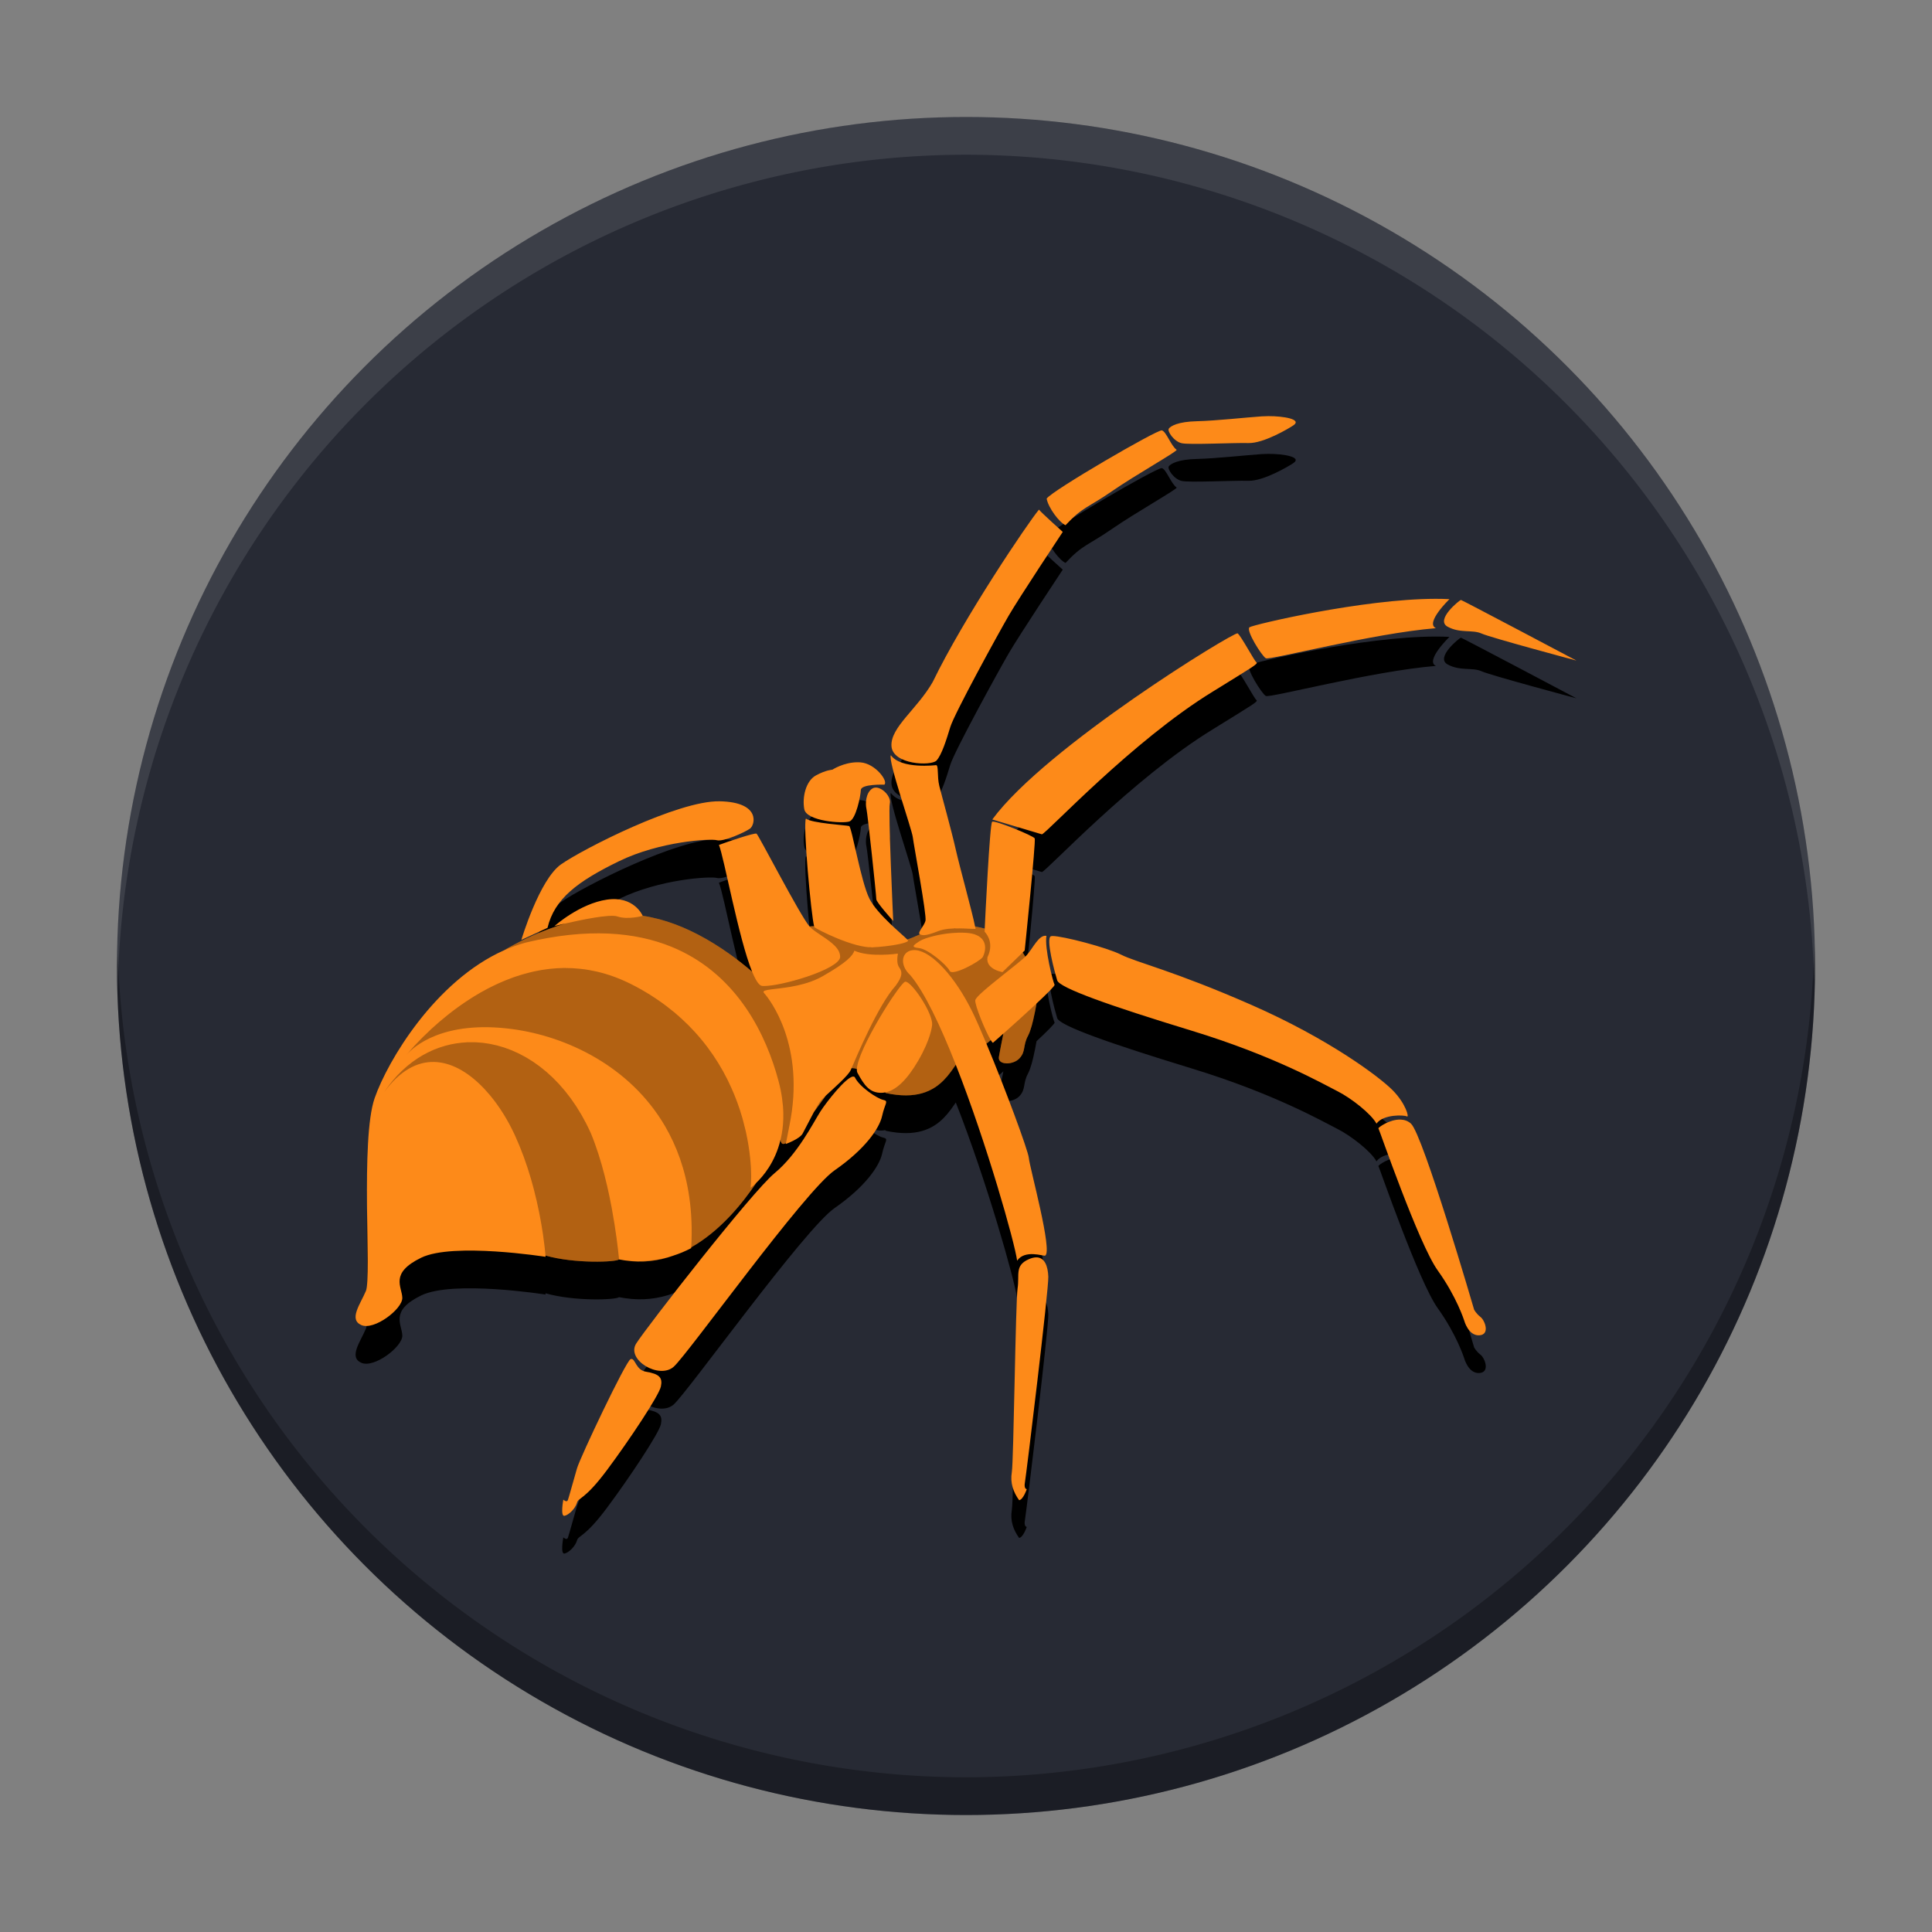 <svg enable-background="new 0 0 216 84.72" version="1.1" viewBox="0 0 512 512" xmlns="http://www.w3.org/2000/svg"><rect x="0" y="0" width="512" height="512" fill="#808080" stroke="none"/><circle cx="256" cy="256" r="225" fill="#272a34"/><path d="m336.09 120.28c-0.591 1e-3 -1.168 0.021-1.705 0.058-4.307 0.293-12.111 1.171-17.173 1.289-5.056 0.118-6.948 1.279-7.454 1.943-0.507 0.664 1.329 3.418 3.395 3.885 2.072 0.467 13.67-0.147 17.691-0.04 4.026 0.113 10.777-3.913 11.914-4.69 2.36-1.606-2.527-2.458-6.667-2.446zm-28.191 3.775c-1.171-0.287-29.142 15.973-30.527 18.084 0.428 2.415 3.356 6.312 5.006 7.043 4.606-4.932 5.844-4.539 12.207-8.942 6.357-4.403 17.673-10.753 17.233-11.046-1.458-0.968-2.742-4.853-3.919-5.14zm-32.565 21.001c-2.956 3.547-19.949 28.704-28.158 45.685-4.121 7.213-11.198 11.975-10.927 16.957 0.276 4.988 10.567 5.354 11.941 3.851 1.374-1.509 2.584-5.382 3.66-8.906s12.635-24.617 15.451-29.465c2.815-4.848 14.34-22.217 14.34-22.217s-5.562-4.982-6.305-5.906zm105.07 23.638c-19.275 0.027-48.248 6.835-49.262 7.532-1.075 0.738 3.248 7.634 4.318 8.214 1.064 0.58 28.163-6.582 45.076-7.967-2.984-1.34 3.581-7.692 3.581-7.692-1.188-0.062-2.429-0.09-3.714-0.088zm6.754 0.297c-0.282-6e-3 -6.874 5.241-3.541 7.082 3.333 1.835 6.565 0.715 9.025 1.824 2.466 1.103 25.128 7.163 25.128 7.163s-30.337-16.069-30.612-16.069zm-59.18 8.855c-0.85-0.535-50.843 30.05-65.009 49.328l13.148 3.93c1.379-0.4 23.991-24.802 45.312-37.841 10.962-6.79 12.083-7.353 11.514-7.77-0.574-0.417-4.116-7.112-4.966-7.646zm-91.898 32.291c-0.783 1.582 5.58 19.604 5.822 21.733 0.253 2.123 3.755 20.741 3.356 22.172-0.394 1.436-2.27 3.177-1.465 3.565 0.101 0.048 0.206 0.088 0.317 0.12 0.089 0.026 0.186 0.043 0.286 0.058-0.099-0.015-0.197-0.032-0.286-0.058-0.104-0.03-0.201-0.067-0.296-0.11-1.479 0.647-2.627 1.147-3.371 1.369-1.204-1.271-7.931-6.665-10.027-10.81-2.269-4.493-4.684-19.025-5.382-19.268-0.647-0.225-10.068-0.748-11.453-1.987-0.824 1.579 1.378 25.671 2.168 28.532-0.438 9e-3 -0.864 0.024-1.203 0.071-2.445-2.728-13.54-24.309-14.057-24.599-0.518-0.293-8.04 2.263-9.965 2.995 1.345 3.219 5.198 24.753 8.793 33.583-3.591-3.073-8.523-6.806-14.304-9.818-6e-3 -3e-3 -0.012-6e-3 -0.018-0.01-0.015-8e-3 -0.032-0.015-0.047-0.023-0.573-0.298-1.155-0.587-1.744-0.869-0.11-0.052-0.219-0.105-0.33-0.157-0.548-0.258-1.103-0.507-1.663-0.749-0.086-0.037-0.171-0.075-0.258-0.112-1.298-0.551-2.627-1.052-3.98-1.492-0.117-0.038-0.236-0.073-0.354-0.11-0.56-0.177-1.123-0.342-1.691-0.497-0.135-0.037-0.269-0.074-0.405-0.109-0.588-0.154-1.18-0.293-1.776-0.42-0.102-0.022-0.202-0.047-0.304-0.068-0.704-0.144-1.413-0.273-2.126-0.376-0.024-0.056-2.253-5.334-9.461-4.287-7.252 1.053-13.907 7.004-13.907 7.004s1.165-0.291 2.818-0.672c-1.449 0.44-2.849 0.916-4.179 1.412-0.477 0.178-0.961 0.352-1.419 0.534-0.405 0.16-0.783 0.322-1.173 0.484-0.454 0.189-0.908 0.374-1.34 0.563-0.379 0.166-0.734 0.328-1.095 0.493-0.385 0.175-0.765 0.348-1.128 0.521-0.392 0.186-0.761 0.365-1.128 0.546-0.267 0.132-0.526 0.261-0.778 0.389-0.438 0.222-0.85 0.435-1.244 0.644-0.063 0.034-0.122 0.066-0.184 0.099-1.028 0.548-1.839 1.012-2.523 1.412-18.245 8.121-30.832 29.243-34.291 39.18-3.817 10.951-0.822 47.543-2.303 51.073-1.486 3.53-4.618 7.562-1.234 9.065 3.384 1.509 10.924-4.245 10.868-7.201-0.056-2.956-3.458-6.531 5.004-10.647 8.462-4.11 32.96-0.236 32.96-0.236s-0.019-0.237-0.027-0.341c7.744 2.217 18.797 1.744 19.491 1.033h1e-3c1e-3 3.7e-4 0.485 0.102 1.216 0.208-0.147-0.022-0.32-0.043-0.44-0.064 0.278 0.051 0.551 0.081 0.827 0.123 4.61 0.704 8.895 0.143 12.807-1.275-0.033 0.011-0.065 0.02-0.098 0.03 1.562-0.5 3.174-1.145 4.808-2.011 0.01-0.162 0.014-0.321 0.023-0.483-5e-3 0.09-6e-3 0.178-0.011 0.269 7.536-4.267 13.396-11.351 17.253-17.102-0.017 0.016-0.024 0.021-0.041 0.037 1.87-1.773 5.016-5.483 6.451-11.415-2.2e-4 6.8e-4 2e-4 2e-3 0 3e-3 4.7e-4 3e-3 6.9e-4 6e-3 1e-3 0.01 4e-3 0.031 0.012 0.058 0.017 0.088 0.021 0.127 0.046 0.241 0.078 0.345 0.011 0.034 0.019 0.07 0.031 0.102 0.042 0.112 0.093 0.209 0.154 0.287 0.083 0.105 0.183 0.179 0.307 0.214 0.019 5e-3 0.042 6e-3 0.062 0.01 0.046 8e-3 0.095 0.013 0.147 0.011 0.027-6.9e-4 0.054-2e-3 0.082-6e-3 0.035-4e-3 0.073-0.015 0.11-0.023 0.126-0.027 0.264-0.073 0.422-0.149 5e-3 -2e-3 8e-3 -2e-3 0.013-4e-3 1e-3 -6.5e-4 4e-3 -2e-3 6e-3 -3e-3 5e-3 -2e-3 9e-3 -3e-3 0.014-6e-3 -2e-3 0.011-0.041 0.208-0.041 0.208s3.636-1.289 4.458-2.747c0.508-0.9 1.78-3.474 2.969-5.675 3e-3 -5e-3 7e-3 -0.01 0.011-0.016 0.035-0.048 0.069-0.096 0.105-0.144 0.982-1.336 1.861-2.551 2.784-3.845 0.087-0.122 0.179-0.246 0.266-0.368-3e-3 3e-3 -5e-3 6e-3 -8e-3 8e-3 4e-3 -6e-3 7e-3 -0.01 0.011-0.016 2.143-1.994 5.955-5.309 6.609-6.779 0.03-0.067 0.176-0.407 0.219-0.507 6.9e-4 -6e-5 2e-3 5e-5 3e-3 0-2.2e-4 5e-4 -1e-3 2e-3 -1e-3 3e-3 0.116-7e-3 0.228-3e-3 0.338 1e-3 0.151 8e-3 0.298 0.021 0.436 0.047 0.231 0.042 0.444 0.104 0.628 0.175-0.017 0.416 0.028 0.763 0.161 1.006 1.807 3.299 3.221 5.344 6.346 5.299 0.333-4e-3 0.668-0.045 1.005-0.11 6.2e-4 5.6e-4 6.9e-4 6.9e-4 1e-3 1e-3 -6.9e-4 1.7e-4 -3e-3 -1.8e-4 -4e-3 0 0.083 0.076 0.118 0.106 0.202 0.184 0.481 0.104 0.943 0.189 1.398 0.265 0.05 8e-3 0.099 0.016 0.149 0.024 0.429 0.069 0.848 0.128 1.255 0.174 0.016 1e-3 0.032 3e-3 0.048 6e-3 0.872 0.097 1.693 0.14 2.468 0.137 0.025-9e-5 0.049 1.7e-4 0.074 0 0.382-3e-3 0.753-0.015 1.112-0.04 0.371-0.025 0.731-0.063 1.08-0.11 0.339-0.046 0.666-0.103 0.985-0.168 0.018-3e-3 0.036-6e-3 0.054-0.01 0.626-0.131 1.212-0.298 1.763-0.495 0.336-0.12 0.657-0.252 0.968-0.393 0.136-0.062 0.267-0.128 0.399-0.194 0.21-0.105 0.414-0.214 0.613-0.327 0.119-0.068 0.239-0.133 0.354-0.204 0.271-0.167 0.533-0.341 0.784-0.522 0.109-0.078 0.212-0.16 0.317-0.241 0.173-0.133 0.342-0.269 0.505-0.408 0.099-0.084 0.199-0.166 0.294-0.252 0.22-0.197 0.433-0.398 0.637-0.603 0.339-0.341 0.656-0.69 0.957-1.044 0.048-0.057 0.093-0.113 0.14-0.17 0.255-0.306 0.497-0.614 0.729-0.921 0.044-0.059 0.088-0.117 0.132-0.175 0.164-0.221 0.314-0.433 0.468-0.651 0.246-0.346 0.484-0.682 0.712-1.012 0.038-0.055 0.081-0.116 0.119-0.17 8.228 20.891 15.628 47.165 16.253 51.915 2.066-3.018 7.021-1.149 7.415-1.329 2.106-0.985-4.098-23.36-4.318-25.905-0.175-1.97-6.325-18.537-11.232-30.27 6e-3 -5e-3 0.013-0.01 0.02-0.016 0.387-0.293 0.754-0.598 1.1-0.911 8e-3 -6e-3 0.017-0.013 0.024-0.02l-1e-3 -1e-3c5e-4 -4.6e-4 6.9e-4 -6.9e-4 1e-3 -1e-3 4.3e-4 6.9e-4 -4.3e-4 2e-3 0 3e-3 0.273 0.448 0.491 0.722 0.601 0.701 0.224-0.196 1.361-1.201 2.747-2.434-2.7e-4 1e-3 2.8e-4 1e-3 0 3e-3 -0.161 0.801-0.269 1.347-0.437 2.204-0.099 0.5-0.195 0.981-0.284 1.445-0.202 1.046-0.374 1.966-0.467 2.532-1.1e-4 6.4e-4 1.1e-4 2e-3 0 3e-3 -0.022 0.137-0.028 0.266-0.017 0.386 7e-5 6.9e-4 -8e-5 2e-3 0 3e-3 0.011 0.12 0.037 0.231 0.078 0.334 0.567 1.46 3.908 1.274 5.406-0.362 0.214-0.232 0.387-0.459 0.529-0.682 6e-4 -6.9e-4 2e-3 -2e-3 3e-3 -3e-3 0.142-0.222 0.253-0.442 0.342-0.661 5.7e-4 -1e-3 6.9e-4 -3e-3 1e-3 -4e-3 2e-3 -5e-3 3e-3 -0.01 6e-3 -0.016 0.176-0.436 0.27-0.873 0.354-1.332 0.019-0.106 0.04-0.218 0.059-0.327 0.023-0.129 0.045-0.255 0.071-0.389 0.047-0.245 0.102-0.5 0.173-0.766 3.7e-4 -1e-3 6.9e-4 -3e-3 1e-3 -4e-3 1e-3 -6e-3 5e-3 -0.013 7e-3 -0.02 0.142-0.528 0.348-1.101 0.695-1.742 0.01-0.019 0.02-0.046 0.03-0.065 0.099-0.188 0.197-0.403 0.293-0.635 0.036-0.089 0.072-0.181 0.108-0.275 0.051-0.133 0.1-0.276 0.15-0.419 0.119-0.343 0.234-0.705 0.345-1.091 0.032-0.109 0.064-0.211 0.095-0.323 0.126-0.455 0.246-0.924 0.359-1.403 0.18-0.755 0.332-1.471 0.477-2.192 0.16-0.802 0.298-1.552 0.405-2.165 4.4e-4 -2e-3 6.9e-4 -1e-3 1e-3 -4e-3 2.782-2.599 4.929-4.728 4.781-4.972-0.388-0.653-2.709-9.701-2.157-12.955-1.993-0.366-3.525 3.215-5.237 5.14-0.093 0.104-0.226 0.236-0.374 0.376-0.23-0.389-0.411-0.682-0.678-1.117l-5.354 5.191s-1.127-0.172-2.189-0.749c1.062 0.576 2.188 0.746 2.188 0.746l5.883-5.704s2.99-28.911 2.658-29.705c-0.282-0.676-10.618-4.904-11.282-4.414-0.634 0.473-1.857 25.931-1.97 28.317-0.809-0.215-1.658-0.405-2.557-0.558-0.751-3.841-4.1-15.848-5.135-20.467-1.087-4.853-3.693-14.172-4.335-16.756-0.642-2.584-0.147-5.41-0.839-5.545 0 0-9.336 1.154-12.016-2.63zm-8.792 1.87c-3.69-3e-3 -6.708 1.97-6.708 1.97s-1.734 0.079-4.375 1.531c-2.641 1.458-3.659 5.749-3.057 8.947 0.597 3.198 10.252 3.85 11.969 3.237 1.712-0.614 2.951-6.695 3.019-8.333 0.062-1.638 6.199-1.412 6.199-1.412 1.182-0.788-2.286-5.609-6.301-5.913-0.251-0.019-0.5-0.027-0.746-0.027zm4.656 6.707c-0.261 0.021-0.509 0.096-0.735 0.235-1.807 1.12-1.909 4.087-1.594 5.382 0.321 1.301 2.562 22.398 2.618 23.963-0.09 0.715 4.482 5.787 4.482 5.787s-1.369-29.074-0.901-31.163c0.409-1.828-2.044-4.35-3.871-4.205zm-41.228 3.636c-11.019-0.225-36.249 12.656-42.025 16.704-5.777 4.054-10.528 20.033-10.528 20.033l6.931-3.193c1.847-7.77 8.035-12.342 18.906-17.646 10.867-5.309 24.296-6.058 26.007-5.579 1.712 0.473 7.421-2.122 8.749-3.074 1.329-0.952 2.978-7.027-8.04-7.246zm25.145 33.388c0.67 0.574 10.444 5.579 15.495 5.303 4.419-0.241 8.39-0.995 9.155-1.579 0.055-0.042 0.094-0.083 0.115-0.123-0.021 0.04-0.059 0.081-0.115 0.123-0.763 0.585-4.733 1.341-9.154 1.582-5.05 0.276-14.824-4.729-15.495-5.303-3.4e-4 -2.9e-4 -6.9e-4 -2e-3 -1e-3 -3e-3zm38.478 0.289c1.909 0.024 3.581 0.184 4.189 0.127 1.1e-4 6.7e-4 -1.1e-4 2e-3 0 3e-3 -1.216 0.113-6.689-0.642-9.796 0.563-1.556 0.606-2.588 0.922-3.333 1.04-0.37 0.059-0.669 0.068-0.926 0.04 0.257 0.028 0.555 0.019 0.926-0.04 0.745-0.119 1.778-0.438 3.332-1.043 1.554-0.602 3.7-0.715 5.609-0.691zm-0.928 1.169c-0.392 0.017-0.784 0.032-1.17 0.065 0.387-0.033 0.778-0.048 1.17-0.065zm-2.082 0.166c-0.284 0.033-0.57 0.063-0.848 0.103 0.278-0.04 0.563-0.07 0.848-0.103zm-1.727 0.246c-0.279 0.048-0.557 0.096-0.825 0.15 0.269-0.054 0.545-0.102 0.825-0.15zm-1.632 0.324c-0.234 0.054-0.463 0.108-0.685 0.164 0.223-0.057 0.449-0.11 0.685-0.164zm13.724 0.017c0.127 0.224 0.253 0.482 0.364 0.774-0.11-0.291-0.236-0.55-0.364-0.774zm17.249 0.105c-0.179 6.1e-4 -0.318 0.015-0.412 0.044-1.498 0.467 1.025 9.701 1.633 11.7 0.608 1.999 13.75 6.666 35.681 13.36 21.936 6.694 34.891 14.16 38.55 15.995 3.66 1.835 8.992 6.025 10.388 8.62 1.802-2.534 7.353-2.319 8.057-1.908 0.704 0.405-0.282-3.425-3.79-6.96-3.508-3.536-16.834-13.568-37.481-22.628-20.646-9.059-30.415-11.227-34.469-13.282-3.8-1.921-15.479-4.951-18.158-4.942zm-32.398 0.241c-0.235 0.068-0.456 0.136-0.671 0.205 0.217-0.069 0.433-0.137 0.671-0.205zm-1.2 0.378c-0.226 0.08-0.42 0.159-0.613 0.238 0.194-0.079 0.386-0.158 0.613-0.238zm-0.996 0.393c-0.229 0.104-0.412 0.205-0.57 0.301 0.159-0.096 0.341-0.197 0.57-0.301zm-0.886 0.497c-0.224 0.147-0.432 0.286-0.616 0.415 0.182-0.128 0.394-0.269 0.616-0.415zm-1.221 0.924c-0.025 0.031-0.056 0.063-0.074 0.092 0.017-0.029 0.048-0.061 0.074-0.092zm0.117 0.526c3e-3 1e-3 0.011 3e-3 0.014 4e-3 -1e-3 5.5e-4 -3e-3 6.9e-4 -4e-3 1e-3 -4e-3 -2e-3 -6e-3 -3e-3 -0.01-6e-3zm18.625 1.005c-0.065 0.354-0.168 0.71-0.301 1.06 0.133-0.35 0.236-0.706 0.301-1.06zm-38.603 0.276c0.165 0.389 0.26 0.793 0.266 1.217 1e-3 0.103-0.015 0.206-0.043 0.311 0.028-0.106 0.043-0.211 0.041-0.314-6e-3 -0.423-0.1-0.827-0.265-1.214zm15.568 0.418h1e-3s-0.056 0.321-0.105 0.73c0.049-0.409 0.103-0.727 0.103-0.73zm22.734 0.368c-0.067 0.175-0.141 0.349-0.222 0.521-0.01 0.017-0.038 0.041-0.051 0.059 0.014-0.019 0.039-0.043 0.05-0.061 0.082-0.171 0.157-0.345 0.224-0.519zm11.009 0.464c-0.232 0.219-0.548 0.493-0.89 0.784 0.34-0.29 0.661-0.568 0.89-0.784zm-49.109 0.337c-0.028 0.087-0.062 0.176-0.109 0.265 0.047-0.089 0.081-0.177 0.109-0.265zm-0.15 0.331c-0.05 0.086-0.105 0.172-0.171 0.259 0.067-0.087 0.121-0.173 0.171-0.259zm-0.229 0.328c-0.073 0.089-0.151 0.18-0.241 0.27 0.09-0.09 0.168-0.181 0.241-0.27zm-0.296 0.323c-0.099 0.097-0.206 0.193-0.323 0.29 0.116-0.097 0.224-0.194 0.323-0.29zm-0.375 0.334c-0.086 0.071-0.182 0.142-0.277 0.212 0.095-0.071 0.191-0.142 0.277-0.212zm40.553 0.461c0.351 0.519 0.866 0.908 1.397 1.196-0.531-0.288-1.046-0.677-1.397-1.196zm-41.203 4e-3c-0.231 0.156-0.474 0.311-0.742 0.467 0.268-0.156 0.51-0.311 0.742-0.467zm-1.087 0.66c-0.29 0.16-0.593 0.318-0.916 0.476 0.322-0.158 0.626-0.316 0.916-0.476zm-70.194 0.197c0.666-4e-3 1.337 0.015 2.013 0.047-0.675-0.032-1.346-0.048-2.013-0.044-0.65 4e-3 -1.295 0.028-1.936 0.065 0.641-0.037 1.286-0.064 1.936-0.068zm2.198 0.055c0.675 0.036 1.354 0.09 2.037 0.164-0.683-0.074-1.362-0.129-2.037-0.164zm-4.342 0.025c-0.638 0.041-1.271 0.094-1.899 0.166 0.629-0.071 1.262-0.125 1.899-0.166zm6.476 0.15c0.688 0.077 1.379 0.172 2.075 0.29-0.695-0.118-1.387-0.213-2.075-0.29zm-8.472 0.028c-0.612 0.071-1.219 0.155-1.821 0.253 0.602-0.098 1.21-0.183 1.821-0.253zm73.05 0.198c-0.352 0.166-0.718 0.329-1.098 0.491 0.38-0.162 0.747-0.325 1.098-0.491zm-62.453 0.072c0.675 0.115 1.355 0.254 2.037 0.41-0.682-0.156-1.361-0.295-2.037-0.41zm-12.566 6e-3c-0.611 0.102-1.217 0.219-1.819 0.347 0.601-0.128 1.207-0.245 1.819-0.347zm-2.028 0.393c-0.388 0.085-0.771 0.181-1.155 0.276 0.384-0.095 0.767-0.191 1.155-0.276zm16.926 0.081c0.685 0.163 1.373 0.343 2.065 0.549-0.691-0.206-1.38-0.386-2.065-0.549zm58.668 0.089c-0.385 0.16-0.781 0.316-1.187 0.47 0.405-0.154 0.803-0.311 1.187-0.47zm-78.11 0.467c-0.274 0.077-0.549 0.153-0.821 0.235 0.272-0.082 0.547-0.158 0.821-0.235zm21.536 3e-3c0.688 0.206 1.379 0.438 2.072 0.688-0.693-0.25-1.384-0.482-2.072-0.688zm54.961 0.163c-0.399 0.147-0.805 0.29-1.216 0.43 0.41-0.141 0.818-0.283 1.216-0.43zm-78.847 0.563c-0.195 0.067-0.394 0.128-0.587 0.197 0.194-0.069 0.392-0.13 0.587-0.197zm77.167 0.027c-0.445 0.148-0.894 0.289-1.345 0.427 0.45-0.139 0.9-0.279 1.345-0.427zm-50.938 0.03c0.216 0.08 0.433 0.165 0.65 0.249-0.217-0.084-0.433-0.169-0.65-0.249zm1.274 0.497c0.205 0.084 0.409 0.169 0.614 0.256-0.205-0.087-0.41-0.173-0.614-0.256zm52.597 8e-3c-0.045 0.021-0.09 0.043-0.136 0.064 0.045-0.021 0.091-0.042 0.136-0.064zm-4.635 5e-3c-0.534 0.161-1.067 0.315-1.596 0.46 0.53-0.146 1.063-0.299 1.596-0.46zm-78.021 0.381c-0.264 0.107-0.522 0.221-0.783 0.331 0.261-0.111 0.519-0.225 0.783-0.331zm31.353 0.16c0.212 0.095 0.424 0.189 0.637 0.289-0.213-0.1-0.425-0.194-0.637-0.289zm44.243 0.136c-0.297 0.077-0.596 0.157-0.887 0.228 0.291-0.071 0.591-0.151 0.887-0.228zm-42.972 0.459c0.192 0.093 0.383 0.182 0.575 0.279 6.028 3.051 10.931 6.695 14.917 10.63-3.985-3.934-8.888-7.576-14.916-10.627-0.192-0.097-0.384-0.188-0.576-0.282zm41.054 7e-3c-0.165 0.037-0.335 0.079-0.497 0.113 0.162-0.035 0.331-0.076 0.497-0.113zm-75.687 0.103c-0.297 0.135-0.591 0.275-0.885 0.415 0.294-0.14 0.587-0.279 0.885-0.415zm73.959 0.253c-0.055 0.01-0.112 0.021-0.166 0.031 0.054-0.01 0.111-0.021 0.166-0.031zm-1.282 0.214c-0.071 0.01-0.143 0.022-0.212 0.031 0.069-0.01 0.142-0.021 0.212-0.031zm-1.156 0.139c-0.039 3e-3 -0.086 0.011-0.125 0.014l-3e-3 -3e-3c0.042-3e-3 0.084-7e-3 0.127-0.011zm-73.45 0.318c-0.289 0.145-0.58 0.289-0.865 0.439 0.285-0.149 0.575-0.293 0.865-0.439zm-2.136 1.128c-0.184 0.102-0.373 0.201-0.555 0.304 0.182-0.104 0.371-0.202 0.555-0.304zm-2.256 1.31c-0.247 0.151-0.487 0.305-0.73 0.459 0.243-0.153 0.483-0.307 0.73-0.459zm-1.736 1.103c-0.25 0.164-0.497 0.33-0.743 0.495 0.246-0.166 0.492-0.331 0.743-0.495zm-1.663 1.127c-0.242 0.169-0.486 0.338-0.723 0.508 0.238-0.17 0.481-0.339 0.723-0.508zm-1.694 1.22c-0.187 0.139-0.379 0.277-0.562 0.416 0.183-0.139 0.375-0.277 0.562-0.416zm-1.889 1.446c-0.79 0.626-1.54 1.248-2.257 1.863 0.718-0.615 1.467-1.236 2.257-1.863zm-2.525 2.093c-0.703 0.608-1.378 1.209-2.005 1.789 0.628-0.58 1.302-1.181 2.005-1.789zm-4.109 3.808c-0.244 0.243-0.461 0.467-0.688 0.698 0.23-0.234 0.44-0.451 0.688-0.698zm73.746 0.658c1.131 1.365 2.169 2.751 3.119 4.147-0.95-1.396-1.988-2.782-3.119-4.147zm-61.877 0.756c0.049-1e-3 0.097 1e-3 0.146 0-0.217 7e-3 -0.433 0.026-0.65 0.038 0.168-0.01 0.335-0.032 0.504-0.038zm1.602 0c0.141 3e-3 0.282 5e-5 0.423 6e-3 -0.028-1e-3 -0.056-3e-3 -0.084-4e-3 -0.113-4e-3 -0.226 1e-3 -0.34-1e-3zm-3.252 0.123c-0.923 0.093-1.841 0.232-2.75 0.425 0.909-0.193 1.827-0.331 2.75-0.425zm5.313 3e-3c0.114 0.011 0.227 0.02 0.341 0.033-0.114-0.013-0.227-0.021-0.341-0.033zm-17.283 0.259c-0.227 0.241-0.447 0.475-0.65 0.695 0.207-0.226 0.416-0.447 0.65-0.695zm19.257 0.013c0.124 0.022 0.247 0.044 0.371 0.068-0.124-0.023-0.247-0.046-0.371-0.068zm-10.158 0.175c-0.495 0.108-0.988 0.229-1.478 0.367 0.49-0.137 0.982-0.259 1.478-0.367zm12.144 0.248c0.124 0.031 0.248 0.065 0.372 0.098-0.124-0.033-0.248-0.066-0.372-0.098zm-13.677 0.136c-0.982 0.277-1.95 0.615-2.904 1.012 0.954-0.397 1.923-0.735 2.904-1.012zm15.703 0.449c0.071 0.024 0.142 0.051 0.214 0.075-0.071-0.024-0.142-0.051-0.214-0.075zm-24.443 0.255c-0.59 0.659-1.096 1.242-1.384 1.589-0.013 0.015-0.033 0.035-0.045 0.05 0.291-0.351 0.81-0.948 1.429-1.639zm5.678 0.374c-0.464 0.197-0.925 0.407-1.381 0.633 0.457-0.226 0.917-0.436 1.381-0.633zm20.581 0.041c0.076 0.031 0.152 0.059 0.228 0.091-0.076-0.031-0.152-0.06-0.228-0.091zm-22.027 0.626c-0.472 0.235-0.94 0.483-1.403 0.749-0.448 0.257-0.891 0.531-1.329 0.817 0.439-0.286 0.881-0.559 1.329-0.817 0.462-0.265 0.931-0.514 1.403-0.749zm23.881 0.195c0.112 0.054 0.225 0.107 0.337 0.163-0.112-0.056-0.225-0.109-0.337-0.163zm1.913 1.001c0.114 0.065 0.227 0.131 0.341 0.197-0.114-0.066-0.227-0.132-0.341-0.197zm-28.694 0.48c-0.432 0.286-0.86 0.584-1.281 0.899 0.421-0.314 0.849-0.613 1.281-0.899zm30.591 0.676c0.099 0.065 0.196 0.134 0.294 0.2-0.098-0.066-0.196-0.135-0.294-0.2zm-31.924 0.263c-0.413 0.31-0.821 0.634-1.223 0.971 0.402-0.337 0.809-0.661 1.223-0.971zm81.476 0.729c0.734 1.222 1.419 2.447 2.034 3.667-0.615-1.22-1.3-2.444-2.034-3.667zm-47.78 0.252c0.086 0.065 0.172 0.13 0.258 0.195-0.086-0.066-0.171-0.131-0.258-0.195zm-35.039 0.091c-0.413 0.35-0.82 0.714-1.22 1.093 0.4-0.378 0.807-0.743 1.22-1.093zm-1.305 1.173c-0.411 0.391-0.816 0.796-1.213 1.219-0.389 0.413-0.768 0.845-1.142 1.288 0.374-0.443 0.753-0.874 1.142-1.288 0.397-0.422 0.802-0.827 1.213-1.219zm38.041 0.092c0.093 0.079 0.187 0.155 0.28 0.235-0.093-0.08-0.187-0.156-0.28-0.235zm81.524 1.445c-1.842 0.107-7.031 6.682-8.716 9.335-1.858 2.922-5.996 11.228-12.099 16.267-6.103 5.045-33.895 40.786-36.659 45.127-2.764 4.335 6.104 9.61 9.949 6.154 3.845-3.463 34.644-46.512 42.628-52.041 7.984-5.535 11.846-11.042 12.583-14.409 0.738-3.373 1.841-3.925 0.293-4.252-1.548-0.327-6.306-3.422-7.522-5.995-0.111-0.139-0.267-0.198-0.457-0.187zm-79.79 0.112c0.101 0.097 0.203 0.193 0.304 0.292-0.101-0.098-0.203-0.195-0.304-0.292zm-42.229 0.977c-0.368 0.44-0.728 0.893-1.081 1.361 0.353-0.468 0.714-0.922 1.081-1.361zm43.934 0.751c0.088 0.095 0.175 0.192 0.263 0.289-0.088-0.096-0.175-0.194-0.263-0.289zm-45.11 0.739c-0.35 0.469-0.693 0.952-1.028 1.449-8e-3 0.011-0.017 0.021-0.025 0.033 0.342-0.51 0.695-1.001 1.053-1.482zm46.759 1.143c0.067 0.081 0.133 0.166 0.2 0.248-0.067-0.082-0.133-0.166-0.2-0.248zm1.49 1.915c0.043 0.058 0.087 0.114 0.13 0.173-0.043-0.059-0.087-0.114-0.13-0.173zm43.795 0.067c0.416 1.069 0.804 2.13 1.143 3.17-0.34-1.04-0.727-2.101-1.143-3.17zm-42.373 1.978c0.072 0.109 0.144 0.218 0.215 0.328-0.071-0.11-0.143-0.219-0.215-0.328zm1.408 2.269c0.072 0.123 0.142 0.248 0.214 0.372-0.071-0.124-0.142-0.249-0.214-0.372zm217.22 1.448c-2.926-0.113-6.042 2.155-5.89 2.328 0.203 0.231 10.652 30.596 15.708 37.645s7.015 13.271 7.015 13.271 1.082 4.088 3.998 3.925c2.917-0.152 1.508-3.946 0.331-4.853-1.171-0.912-1.694-1.943-1.694-1.943s-13.514-46.355-16.734-49.299c-0.805-0.733-1.759-1.035-2.734-1.073zm-215.85 1.039c0.037 0.072 0.073 0.147 0.11 0.219-0.037-0.073-0.073-0.147-0.11-0.219zm-18.616 3.741c0.322 0.719 0.639 1.438 0.935 2.16-0.296-0.722-0.614-1.442-0.935-2.16zm1.251 2.968c0.275 0.69 0.547 1.379 0.8 2.066-0.252-0.688-0.526-1.377-0.8-2.066zm1.033 2.73c0.266 0.742 0.526 1.48 0.767 2.215-0.241-0.734-0.502-1.474-0.767-2.215zm0.928 2.727c0.258 0.8 0.504 1.593 0.735 2.378-0.23-0.784-0.478-1.58-0.735-2.378zm0.795 2.59c0.258 0.885 0.499 1.756 0.725 2.614 1.16 4.421 1.889 8.365 2.355 11.457-0.472-3.104-1.208-7.08-2.355-11.457-0.225-0.857-0.468-1.731-0.725-2.614zm58.604 1.935c-0.269 0.217-0.425 0.327-0.425 0.327 6e-5 -3.6e-4 -4e-5 0 0 0 0 0 0.203-0.152 0.425-0.326zm-55.402 12.982c0.138 0.968 0.255 1.813 0.34 2.546-0.086-0.73-0.204-1.604-0.34-2.546zm0.415 3.213c0.065 0.605 0.116 1.062 0.147 1.421-0.034-0.368-0.086-0.863-0.147-1.421zm130.17 2.591c-0.541 0.02-1.162 0.173-1.872 0.485-3.795 1.667-2.426 4.104-2.972 7.731-0.546 3.626-1.041 45.769-1.526 48.685-0.484 2.917 0.405 5.326 1.93 7.443 1.07-0.096 2.027-2.916 2.027-2.916s-0.827 7e-3 -0.478-1.864c0.338-1.858 6.323-51.067 6.188-54.468-0.11-2.763-0.952-5.181-3.296-5.096zm-99.408 0.419c-0.058 0.012-0.116 0.024-0.174 0.035 0.058-0.011 0.116-0.024 0.174-0.035zm-2.995 0.45c-0.117 0.012-0.233 0.022-0.348 0.033 0.115-0.01 0.232-0.021 0.348-0.033zm-5.405 0.057c0.115 9e-3 0.239 0.017 0.361 0.025-0.123-9e-3 -0.244-0.016-0.361-0.025zm1.278 0.073c0.148 7e-3 0.294 0.012 0.449 0.016-0.157 0-0.299-0.01-0.449-0.016zm-0.66 25.925c-0.069 0-0.143 0.019-0.221 0.051-1.244 0.512-13.321 25.94-14.194 28.935-0.873 2.995-2.123 7.574-2.41 8.378-0.287 0.805-1.216-0.085-1.216-0.085s-0.85 4.532 0.316 4.29c1.165-0.236 2.865-1.947 3.288-3.433 0.417-1.492 1.938-0.62 7.912-8.62 5.974-8.001 13.861-19.875 14.34-22.217 0.49-2.331-0.354-3.333-3.991-3.93-2.586-0.417-2.783-3.417-3.823-3.368z" stroke-width="5.63"/><g stroke-width="5.63"><path d="m336.09 110.28c-0.591 1e-3 -1.168 0.021-1.705 0.058-4.307 0.293-12.111 1.171-17.173 1.289-5.056 0.118-6.948 1.279-7.454 1.943-0.507 0.664 1.329 3.418 3.395 3.885 2.072 0.467 13.67-0.147 17.691-0.04 4.026 0.113 10.777-3.913 11.914-4.69 2.36-1.606-2.527-2.458-6.667-2.446zm-28.191 3.775c-1.171-0.287-29.142 15.973-30.527 18.084 0.428 2.415 3.356 6.312 5.006 7.043 4.606-4.932 5.844-4.539 12.207-8.942 6.357-4.403 17.673-10.753 17.233-11.046-1.458-0.968-2.742-4.853-3.919-5.14zm-32.565 21.001c-2.956 3.547-19.949 28.704-28.158 45.685-4.121 7.213-11.198 11.975-10.927 16.957 0.276 4.988 10.567 5.354 11.941 3.851 1.374-1.509 2.584-5.382 3.66-8.906s12.635-24.617 15.451-29.465c2.815-4.848 14.34-22.217 14.34-22.217s-5.562-4.982-6.305-5.906zm105.07 23.638c-19.275 0.027-48.248 6.835-49.262 7.532-1.075 0.738 3.248 7.634 4.318 8.214 1.064 0.58 28.163-6.582 45.076-7.967-2.984-1.34 3.581-7.692 3.581-7.692-1.188-0.062-2.429-0.09-3.714-0.088zm6.754 0.297c-0.282-6e-3 -6.874 5.241-3.541 7.082 3.333 1.835 6.565 0.715 9.025 1.824 2.466 1.103 25.128 7.163 25.128 7.163s-30.337-16.069-30.612-16.069zm-59.18 8.855c-0.85-0.535-50.843 30.05-65.009 49.328l13.148 3.93c1.379-0.4 23.991-24.802 45.312-37.841 10.962-6.79 12.083-7.353 11.514-7.77-0.574-0.417-4.116-7.112-4.966-7.646zm-91.898 32.291c-0.783 1.582 5.58 19.604 5.822 21.733 0.253 2.123 3.755 20.741 3.356 22.172-0.394 1.436-2.27 3.177-1.465 3.565 0.101 0.048 0.206 0.088 0.317 0.12 0.089 0.026 0.186 0.043 0.286 0.058-0.099-0.015-0.197-0.032-0.286-0.058-0.104-0.03-0.201-0.067-0.296-0.11-1.479 0.647-2.627 1.147-3.371 1.369-1.204-1.271-7.931-6.665-10.027-10.81-2.269-4.493-4.684-19.025-5.382-19.268-0.647-0.225-10.068-0.748-11.453-1.987-0.824 1.579 1.378 25.671 2.168 28.532-0.438 9e-3 -0.864 0.024-1.203 0.071-2.445-2.728-13.54-24.309-14.057-24.599-0.518-0.293-8.04 2.263-9.965 2.995 1.345 3.219 5.198 24.753 8.793 33.583-3.591-3.073-8.523-6.806-14.304-9.818-6e-3 -3e-3 -0.012-6e-3 -0.018-0.01-0.015-8e-3 -0.032-0.015-0.047-0.023-0.573-0.298-1.155-0.587-1.744-0.869-0.11-0.052-0.219-0.105-0.33-0.157-0.548-0.258-1.103-0.507-1.663-0.749-0.086-0.037-0.171-0.075-0.258-0.112-1.298-0.551-2.627-1.052-3.98-1.492-0.117-0.038-0.236-0.073-0.354-0.11-0.56-0.177-1.123-0.342-1.691-0.497-0.135-0.037-0.269-0.074-0.405-0.109-0.588-0.154-1.18-0.293-1.776-0.42-0.102-0.022-0.202-0.047-0.304-0.068-0.704-0.144-1.413-0.273-2.126-0.376-0.024-0.056-2.253-5.334-9.461-4.287-7.252 1.053-13.907 7.004-13.907 7.004s1.165-0.291 2.818-0.672c-1.449 0.44-2.849 0.916-4.179 1.412-0.477 0.178-0.961 0.352-1.419 0.534-0.405 0.16-0.783 0.322-1.173 0.484-0.454 0.189-0.908 0.374-1.34 0.563-0.379 0.166-0.734 0.328-1.095 0.493-0.385 0.175-0.765 0.348-1.128 0.521-0.392 0.186-0.761 0.365-1.128 0.546-0.267 0.132-0.526 0.261-0.778 0.389-0.438 0.222-0.85 0.435-1.244 0.644-0.063 0.034-0.122 0.066-0.184 0.099-1.028 0.548-1.839 1.012-2.523 1.412-18.245 8.121-30.832 29.243-34.291 39.18-3.817 10.951-0.822 47.543-2.303 51.073-1.486 3.53-4.618 7.562-1.234 9.065 3.384 1.509 10.924-4.245 10.868-7.201-0.056-2.956-3.458-6.531 5.004-10.647 8.462-4.11 32.96-0.236 32.96-0.236s-0.019-0.237-0.027-0.341c7.744 2.217 18.797 1.744 19.491 1.033h1e-3c1e-3 3.7e-4 0.485 0.102 1.216 0.208-0.147-0.022-0.32-0.043-0.44-0.064 0.278 0.051 0.551 0.081 0.827 0.123 4.61 0.704 8.895 0.143 12.807-1.275-0.033 0.011-0.065 0.02-0.098 0.03 1.562-0.5 3.174-1.145 4.808-2.011 0.01-0.162 0.014-0.321 0.023-0.483-5e-3 0.09-6e-3 0.178-0.011 0.269 7.536-4.267 13.396-11.351 17.253-17.102-0.017 0.016-0.024 0.021-0.041 0.037 1.87-1.773 5.016-5.483 6.451-11.415-2.2e-4 6.8e-4 2e-4 2e-3 0 3e-3 4.7e-4 3e-3 6.9e-4 6e-3 1e-3 0.01 4e-3 0.031 0.012 0.058 0.017 0.088 0.021 0.127 0.046 0.241 0.078 0.345 0.011 0.034 0.019 0.07 0.031 0.102 0.042 0.112 0.093 0.209 0.154 0.287 0.083 0.105 0.183 0.179 0.307 0.214 0.019 5e-3 0.042 6e-3 0.062 0.01 0.046 8e-3 0.095 0.013 0.147 0.011 0.027-6.9e-4 0.054-2e-3 0.082-6e-3 0.035-4e-3 0.073-0.015 0.11-0.023 0.126-0.027 0.264-0.073 0.422-0.149 5e-3 -2e-3 8e-3 -2e-3 0.013-4e-3 1e-3 -6.5e-4 4e-3 -2e-3 6e-3 -3e-3 5e-3 -2e-3 9e-3 -3e-3 0.014-6e-3 -2e-3 0.011-0.041 0.208-0.041 0.208s3.636-1.289 4.458-2.747c0.508-0.9 1.78-3.474 2.969-5.675 3e-3 -5e-3 7e-3 -0.01 0.011-0.016 0.035-0.048 0.069-0.096 0.105-0.144 0.982-1.336 1.861-2.551 2.784-3.845 0.087-0.122 0.179-0.246 0.266-0.368-3e-3 3e-3 -5e-3 6e-3 -8e-3 8e-3 4e-3 -6e-3 7e-3 -0.01 0.011-0.016 2.143-1.994 5.955-5.309 6.609-6.779 0.03-0.067 0.176-0.407 0.219-0.507 6.9e-4 -6e-5 2e-3 5e-5 3e-3 0-2.2e-4 5e-4 -1e-3 2e-3 -1e-3 3e-3 0.116-7e-3 0.228-3e-3 0.338 1e-3 0.151 8e-3 0.298 0.021 0.436 0.047 0.231 0.042 0.444 0.104 0.628 0.175-0.017 0.416 0.028 0.763 0.161 1.006 1.807 3.299 3.221 5.344 6.346 5.299 0.333-4e-3 0.668-0.045 1.005-0.11 6.2e-4 5.6e-4 6.9e-4 6.9e-4 1e-3 1e-3 -6.9e-4 1.7e-4 -3e-3 -1.8e-4 -4e-3 0 0.083 0.076 0.118 0.106 0.202 0.184 0.481 0.104 0.943 0.189 1.398 0.265 0.05 8e-3 0.099 0.016 0.149 0.024 0.429 0.069 0.848 0.128 1.255 0.174 0.016 1e-3 0.032 3e-3 0.048 6e-3 0.872 0.097 1.693 0.14 2.468 0.137 0.025-9e-5 0.049 1.7e-4 0.074 0 0.382-3e-3 0.753-0.015 1.112-0.04 0.371-0.025 0.731-0.063 1.08-0.11 0.339-0.046 0.666-0.103 0.985-0.168 0.018-3e-3 0.036-6e-3 0.054-0.01 0.626-0.131 1.212-0.298 1.763-0.495 0.336-0.12 0.657-0.252 0.968-0.393 0.136-0.062 0.267-0.128 0.399-0.194 0.21-0.105 0.414-0.214 0.613-0.327 0.119-0.068 0.239-0.133 0.354-0.204 0.271-0.167 0.533-0.341 0.784-0.522 0.109-0.078 0.212-0.16 0.317-0.241 0.173-0.133 0.342-0.269 0.505-0.408 0.099-0.084 0.199-0.166 0.294-0.252 0.22-0.197 0.433-0.398 0.637-0.603 0.339-0.341 0.656-0.69 0.957-1.044 0.048-0.057 0.093-0.113 0.14-0.17 0.255-0.306 0.497-0.614 0.729-0.921 0.044-0.059 0.088-0.117 0.132-0.175 0.164-0.221 0.314-0.433 0.468-0.651 0.246-0.346 0.484-0.682 0.712-1.012 0.038-0.055 0.081-0.116 0.119-0.17 8.228 20.891 15.628 47.165 16.253 51.915 2.066-3.018 7.021-1.149 7.415-1.329 2.106-0.985-4.098-23.36-4.318-25.905-0.175-1.97-6.325-18.537-11.232-30.27 6e-3 -5e-3 0.013-0.01 0.02-0.016 0.387-0.293 0.754-0.598 1.1-0.911 8e-3 -6e-3 0.017-0.013 0.024-0.02l-1e-3 -1e-3c5e-4 -4.6e-4 6.9e-4 -6.9e-4 1e-3 -1e-3 4.3e-4 6.9e-4 -4.3e-4 2e-3 0 3e-3 0.273 0.448 0.491 0.722 0.601 0.701 0.224-0.196 1.361-1.201 2.747-2.434-2.7e-4 1e-3 2.8e-4 1e-3 0 3e-3 -0.161 0.801-0.269 1.347-0.437 2.204-0.099 0.5-0.195 0.981-0.284 1.445-0.202 1.046-0.374 1.966-0.467 2.532-1.1e-4 6.4e-4 1.1e-4 2e-3 0 3e-3 -0.022 0.137-0.028 0.266-0.017 0.386 7e-5 6.9e-4 -8e-5 2e-3 0 3e-3 0.011 0.12 0.037 0.231 0.078 0.334 0.567 1.46 3.908 1.274 5.406-0.362 0.214-0.232 0.387-0.459 0.529-0.682 6e-4 -6.9e-4 2e-3 -2e-3 3e-3 -3e-3 0.142-0.222 0.253-0.442 0.342-0.661 5.7e-4 -1e-3 6.9e-4 -3e-3 1e-3 -4e-3 2e-3 -5e-3 3e-3 -0.01 6e-3 -0.016 0.176-0.436 0.27-0.873 0.354-1.332 0.019-0.106 0.04-0.218 0.059-0.327 0.023-0.129 0.045-0.255 0.071-0.389 0.047-0.245 0.102-0.5 0.173-0.766 3.7e-4 -1e-3 6.9e-4 -3e-3 1e-3 -4e-3 1e-3 -6e-3 5e-3 -0.013 7e-3 -0.02 0.142-0.528 0.348-1.101 0.695-1.742 0.01-0.019 0.02-0.046 0.03-0.065 0.099-0.188 0.197-0.403 0.293-0.635 0.036-0.089 0.072-0.181 0.108-0.275 0.051-0.133 0.1-0.276 0.15-0.419 0.119-0.343 0.234-0.705 0.345-1.091 0.032-0.109 0.064-0.211 0.095-0.323 0.126-0.455 0.246-0.924 0.359-1.403 0.18-0.755 0.332-1.471 0.477-2.192 0.16-0.802 0.298-1.552 0.405-2.165 4.4e-4 -2e-3 6.9e-4 -1e-3 1e-3 -4e-3 2.782-2.599 4.929-4.728 4.781-4.972-0.388-0.653-2.709-9.701-2.157-12.955-1.993-0.366-3.525 3.215-5.237 5.14-0.093 0.104-0.226 0.236-0.374 0.376-0.23-0.389-0.411-0.682-0.678-1.117l-5.354 5.191s-1.127-0.172-2.189-0.749c1.062 0.576 2.188 0.746 2.188 0.746l5.883-5.704s2.99-28.911 2.658-29.705c-0.282-0.676-10.618-4.904-11.282-4.414-0.634 0.473-1.857 25.931-1.97 28.317-0.809-0.215-1.658-0.405-2.557-0.558-0.751-3.841-4.1-15.848-5.135-20.467-1.087-4.853-3.693-14.172-4.335-16.756-0.642-2.584-0.147-5.41-0.839-5.545 0 0-9.336 1.154-12.016-2.63zm-8.792 1.87c-3.69-3e-3 -6.708 1.97-6.708 1.97s-1.734 0.079-4.375 1.531c-2.641 1.458-3.659 5.749-3.057 8.947 0.597 3.198 10.252 3.85 11.969 3.237 1.712-0.614 2.951-6.695 3.019-8.333 0.062-1.638 6.199-1.412 6.199-1.412 1.182-0.788-2.286-5.609-6.301-5.913-0.251-0.019-0.5-0.027-0.746-0.027zm4.656 6.707c-0.261 0.021-0.509 0.096-0.735 0.235-1.807 1.12-1.909 4.087-1.594 5.382 0.321 1.301 2.562 22.398 2.618 23.963-0.09 0.715 4.482 5.787 4.482 5.787s-1.369-29.074-0.901-31.163c0.409-1.828-2.044-4.35-3.871-4.205zm-41.228 3.636c-11.019-0.225-36.249 12.656-42.025 16.704-5.777 4.054-10.528 20.033-10.528 20.033l6.931-3.193c1.847-7.77 8.035-12.342 18.906-17.646 10.867-5.309 24.296-6.058 26.007-5.579 1.712 0.473 7.421-2.122 8.749-3.074 1.329-0.952 2.978-7.027-8.04-7.246zm25.145 33.388c0.67 0.574 10.444 5.579 15.495 5.303 4.419-0.241 8.39-0.995 9.155-1.579 0.055-0.042 0.094-0.083 0.115-0.123-0.021 0.04-0.059 0.081-0.115 0.123-0.763 0.585-4.733 1.341-9.154 1.582-5.05 0.276-14.824-4.729-15.495-5.303-3.4e-4 -2.9e-4 -6.9e-4 -2e-3 -1e-3 -3e-3zm38.478 0.289c1.909 0.024 3.581 0.184 4.189 0.127 1.1e-4 6.7e-4 -1.1e-4 2e-3 0 3e-3 -1.216 0.113-6.689-0.642-9.796 0.563-1.556 0.606-2.588 0.922-3.333 1.04-0.37 0.059-0.669 0.068-0.926 0.04 0.257 0.028 0.555 0.019 0.926-0.04 0.745-0.119 1.778-0.438 3.332-1.043 1.554-0.602 3.7-0.715 5.609-0.691zm-0.928 1.169c-0.392 0.017-0.784 0.032-1.17 0.065 0.387-0.033 0.778-0.048 1.17-0.065zm-2.082 0.166c-0.284 0.033-0.57 0.063-0.848 0.103 0.278-0.04 0.563-0.07 0.848-0.103zm-1.727 0.246c-0.279 0.048-0.557 0.096-0.825 0.15 0.269-0.054 0.545-0.102 0.825-0.15zm-1.632 0.324c-0.234 0.054-0.463 0.108-0.685 0.164 0.223-0.057 0.449-0.11 0.685-0.164zm13.724 0.017c0.127 0.224 0.253 0.482 0.364 0.774-0.11-0.291-0.236-0.55-0.364-0.774zm17.249 0.105c-0.179 6.1e-4 -0.318 0.015-0.412 0.044-1.498 0.467 1.025 9.701 1.633 11.7 0.608 1.999 13.75 6.666 35.681 13.36 21.936 6.694 34.891 14.16 38.55 15.995 3.66 1.835 8.992 6.025 10.388 8.62 1.802-2.534 7.353-2.319 8.057-1.908 0.704 0.405-0.282-3.425-3.79-6.96-3.508-3.536-16.834-13.568-37.481-22.628-20.646-9.059-30.415-11.227-34.469-13.282-3.8-1.921-15.479-4.951-18.158-4.942zm-32.398 0.241c-0.235 0.068-0.456 0.136-0.671 0.205 0.217-0.069 0.433-0.137 0.671-0.205zm-1.2 0.378c-0.226 0.08-0.42 0.159-0.613 0.238 0.194-0.079 0.386-0.158 0.613-0.238zm-0.996 0.393c-0.229 0.104-0.412 0.205-0.57 0.301 0.159-0.096 0.341-0.197 0.57-0.301zm-0.886 0.497c-0.224 0.147-0.432 0.286-0.616 0.415 0.182-0.128 0.394-0.269 0.616-0.415zm-1.221 0.924c-0.025 0.031-0.056 0.063-0.074 0.092 0.017-0.029 0.048-0.061 0.074-0.092zm0.117 0.526c3e-3 1e-3 0.011 3e-3 0.014 4e-3 -1e-3 5.5e-4 -3e-3 6.9e-4 -4e-3 1e-3 -4e-3 -2e-3 -6e-3 -3e-3 -0.01-6e-3zm18.625 1.005c-0.065 0.354-0.168 0.71-0.301 1.06 0.133-0.35 0.236-0.706 0.301-1.06zm-38.603 0.276c0.165 0.389 0.26 0.793 0.266 1.217 1e-3 0.103-0.015 0.206-0.043 0.311 0.028-0.106 0.043-0.211 0.041-0.314-6e-3 -0.423-0.1-0.827-0.265-1.214zm15.568 0.418h1e-3s-0.056 0.321-0.105 0.73c0.049-0.409 0.103-0.727 0.103-0.73zm22.734 0.368c-0.067 0.175-0.141 0.349-0.222 0.521-0.01 0.017-0.038 0.041-0.051 0.059 0.014-0.019 0.039-0.043 0.05-0.061 0.082-0.171 0.157-0.345 0.224-0.519zm11.009 0.464c-0.232 0.219-0.548 0.493-0.89 0.784 0.34-0.29 0.661-0.568 0.89-0.784zm-49.109 0.337c-0.028 0.087-0.062 0.176-0.109 0.265 0.047-0.089 0.081-0.177 0.109-0.265zm-0.15 0.331c-0.05 0.086-0.105 0.172-0.171 0.259 0.067-0.087 0.121-0.173 0.171-0.259zm-0.229 0.328c-0.073 0.089-0.151 0.18-0.241 0.27 0.09-0.09 0.168-0.181 0.241-0.27zm-0.296 0.323c-0.099 0.097-0.206 0.193-0.323 0.29 0.116-0.097 0.224-0.194 0.323-0.29zm-0.375 0.334c-0.086 0.071-0.182 0.142-0.277 0.212 0.095-0.071 0.191-0.142 0.277-0.212zm40.553 0.461c0.351 0.519 0.866 0.908 1.397 1.196-0.531-0.288-1.046-0.677-1.397-1.196zm-41.203 4e-3c-0.231 0.156-0.474 0.311-0.742 0.467 0.268-0.156 0.51-0.311 0.742-0.467zm-1.087 0.66c-0.29 0.16-0.593 0.318-0.916 0.476 0.322-0.158 0.626-0.316 0.916-0.476zm-70.194 0.197c0.666-4e-3 1.337 0.015 2.013 0.047-0.675-0.032-1.346-0.048-2.013-0.044-0.65 4e-3 -1.295 0.028-1.936 0.065 0.641-0.037 1.286-0.064 1.936-0.068zm2.198 0.055c0.675 0.036 1.354 0.09 2.037 0.164-0.683-0.074-1.362-0.129-2.037-0.164zm-4.342 0.025c-0.638 0.041-1.271 0.094-1.899 0.166 0.629-0.071 1.262-0.125 1.899-0.166zm6.476 0.15c0.688 0.077 1.379 0.172 2.075 0.29-0.695-0.118-1.387-0.213-2.075-0.29zm-8.472 0.028c-0.612 0.071-1.219 0.155-1.821 0.253 0.602-0.098 1.21-0.183 1.821-0.253zm73.05 0.198c-0.352 0.166-0.718 0.329-1.098 0.491 0.38-0.162 0.747-0.325 1.098-0.491zm-62.453 0.072c0.675 0.115 1.355 0.254 2.037 0.41-0.682-0.156-1.361-0.295-2.037-0.41zm-12.566 6e-3c-0.611 0.102-1.217 0.219-1.819 0.347 0.601-0.128 1.207-0.245 1.819-0.347zm-2.028 0.393c-0.388 0.085-0.771 0.181-1.155 0.276 0.384-0.095 0.767-0.191 1.155-0.276zm16.926 0.081c0.685 0.163 1.373 0.343 2.065 0.549-0.691-0.206-1.38-0.386-2.065-0.549zm58.668 0.089c-0.385 0.16-0.781 0.316-1.187 0.47 0.405-0.154 0.803-0.311 1.187-0.47zm-78.11 0.467c-0.274 0.077-0.549 0.153-0.821 0.235 0.272-0.082 0.547-0.158 0.821-0.235zm21.536 3e-3c0.688 0.206 1.379 0.438 2.072 0.688-0.693-0.25-1.384-0.482-2.072-0.688zm54.961 0.163c-0.399 0.147-0.805 0.29-1.216 0.43 0.41-0.141 0.818-0.283 1.216-0.43zm-78.847 0.563c-0.195 0.067-0.394 0.128-0.587 0.197 0.194-0.069 0.392-0.13 0.587-0.197zm77.167 0.027c-0.445 0.148-0.894 0.289-1.345 0.427 0.45-0.139 0.9-0.279 1.345-0.427zm-50.938 0.03c0.216 0.08 0.433 0.165 0.65 0.249-0.217-0.084-0.433-0.169-0.65-0.249zm1.274 0.497c0.205 0.084 0.409 0.169 0.614 0.256-0.205-0.087-0.41-0.173-0.614-0.256zm52.597 8e-3c-0.045 0.021-0.09 0.043-0.136 0.064 0.045-0.021 0.091-0.042 0.136-0.064zm-4.635 5e-3c-0.534 0.161-1.067 0.315-1.596 0.46 0.53-0.146 1.063-0.299 1.596-0.46zm-78.021 0.381c-0.264 0.107-0.522 0.221-0.783 0.331 0.261-0.111 0.519-0.225 0.783-0.331zm31.353 0.16c0.212 0.095 0.424 0.189 0.637 0.289-0.213-0.1-0.425-0.194-0.637-0.289zm44.243 0.136c-0.297 0.077-0.596 0.157-0.887 0.228 0.291-0.071 0.591-0.151 0.887-0.228zm-42.972 0.459c0.192 0.093 0.383 0.182 0.575 0.279 6.028 3.051 10.931 6.695 14.917 10.63-3.985-3.934-8.888-7.576-14.916-10.627-0.192-0.097-0.384-0.188-0.576-0.282zm41.054 7e-3c-0.165 0.037-0.335 0.079-0.497 0.113 0.162-0.035 0.331-0.076 0.497-0.113zm-75.687 0.103c-0.297 0.135-0.591 0.275-0.885 0.415 0.294-0.14 0.587-0.279 0.885-0.415zm73.959 0.253c-0.055 0.01-0.112 0.021-0.166 0.031 0.054-0.01 0.111-0.021 0.166-0.031zm-1.282 0.214c-0.071 0.01-0.143 0.022-0.212 0.031 0.069-0.01 0.142-0.021 0.212-0.031zm-1.156 0.139c-0.039 3e-3 -0.086 0.011-0.125 0.014l-3e-3 -3e-3c0.042-3e-3 0.084-7e-3 0.127-0.011zm-73.45 0.318c-0.289 0.145-0.58 0.289-0.865 0.439 0.285-0.149 0.575-0.293 0.865-0.439zm-2.136 1.128c-0.184 0.102-0.373 0.201-0.555 0.304 0.182-0.104 0.371-0.202 0.555-0.304zm-2.256 1.31c-0.247 0.151-0.487 0.305-0.73 0.459 0.243-0.153 0.483-0.307 0.73-0.459zm-1.736 1.103c-0.25 0.164-0.497 0.33-0.743 0.495 0.246-0.166 0.492-0.331 0.743-0.495zm-1.663 1.127c-0.242 0.169-0.486 0.338-0.723 0.508 0.238-0.17 0.481-0.339 0.723-0.508zm-1.694 1.22c-0.187 0.139-0.379 0.277-0.562 0.416 0.183-0.139 0.375-0.277 0.562-0.416zm-1.889 1.446c-0.79 0.626-1.54 1.248-2.257 1.863 0.718-0.615 1.467-1.236 2.257-1.863zm-2.525 2.093c-0.703 0.608-1.378 1.209-2.005 1.789 0.628-0.58 1.302-1.181 2.005-1.789zm-4.109 3.808c-0.244 0.243-0.461 0.467-0.688 0.698 0.23-0.234 0.44-0.451 0.688-0.698zm73.746 0.658c1.131 1.365 2.169 2.751 3.119 4.147-0.95-1.396-1.988-2.782-3.119-4.147zm-61.877 0.756c0.049-1e-3 0.097 1e-3 0.146 0-0.217 7e-3 -0.433 0.026-0.65 0.038 0.168-0.01 0.335-0.032 0.504-0.038zm1.602 0c0.141 3e-3 0.282 5e-5 0.423 6e-3 -0.028-1e-3 -0.056-3e-3 -0.084-4e-3 -0.113-4e-3 -0.226 1e-3 -0.34-1e-3zm-3.252 0.123c-0.923 0.093-1.841 0.232-2.75 0.425 0.909-0.193 1.827-0.331 2.75-0.425zm5.313 3e-3c0.114 0.011 0.227 0.02 0.341 0.033-0.114-0.013-0.227-0.021-0.341-0.033zm-17.283 0.259c-0.227 0.241-0.447 0.475-0.65 0.695 0.207-0.226 0.416-0.447 0.65-0.695zm19.257 0.013c0.124 0.022 0.247 0.044 0.371 0.068-0.124-0.023-0.247-0.046-0.371-0.068zm-10.158 0.175c-0.495 0.108-0.988 0.229-1.478 0.367 0.49-0.137 0.982-0.259 1.478-0.367zm12.144 0.248c0.124 0.031 0.248 0.065 0.372 0.098-0.124-0.033-0.248-0.066-0.372-0.098zm-13.677 0.136c-0.982 0.277-1.95 0.615-2.904 1.012 0.954-0.397 1.923-0.735 2.904-1.012zm15.703 0.449c0.071 0.024 0.142 0.051 0.214 0.075-0.071-0.024-0.142-0.051-0.214-0.075zm-24.443 0.255c-0.59 0.659-1.096 1.242-1.384 1.589-0.013 0.015-0.033 0.035-0.045 0.05 0.291-0.351 0.81-0.948 1.429-1.639zm5.678 0.374c-0.464 0.197-0.925 0.407-1.381 0.633 0.457-0.226 0.917-0.436 1.381-0.633zm20.581 0.041c0.076 0.031 0.152 0.059 0.228 0.091-0.076-0.031-0.152-0.06-0.228-0.091zm-22.027 0.626c-0.472 0.235-0.94 0.483-1.403 0.749-0.448 0.257-0.891 0.531-1.329 0.817 0.439-0.286 0.881-0.559 1.329-0.817 0.462-0.265 0.931-0.514 1.403-0.749zm23.881 0.195c0.112 0.054 0.225 0.107 0.337 0.163-0.112-0.056-0.225-0.109-0.337-0.163zm1.913 1.001c0.114 0.065 0.227 0.131 0.341 0.197-0.114-0.066-0.227-0.132-0.341-0.197zm-28.694 0.48c-0.432 0.286-0.86 0.584-1.281 0.899 0.421-0.314 0.849-0.613 1.281-0.899zm30.591 0.676c0.099 0.065 0.196 0.134 0.294 0.2-0.098-0.066-0.196-0.135-0.294-0.2zm-31.924 0.263c-0.413 0.31-0.821 0.634-1.223 0.971 0.402-0.337 0.809-0.661 1.223-0.971zm81.476 0.729c0.734 1.222 1.419 2.447 2.034 3.667-0.615-1.22-1.3-2.444-2.034-3.667zm-47.78 0.252c0.086 0.065 0.172 0.13 0.258 0.195-0.086-0.066-0.171-0.131-0.258-0.195zm-35.039 0.091c-0.413 0.35-0.82 0.714-1.22 1.093 0.4-0.378 0.807-0.743 1.22-1.093zm-1.305 1.173c-0.411 0.391-0.816 0.796-1.213 1.219-0.389 0.413-0.768 0.845-1.142 1.288 0.374-0.443 0.753-0.874 1.142-1.288 0.397-0.422 0.802-0.827 1.213-1.219zm38.041 0.092c0.093 0.079 0.187 0.155 0.28 0.235-0.093-0.08-0.187-0.156-0.28-0.235zm81.524 1.445c-1.842 0.107-7.031 6.682-8.716 9.335-1.858 2.922-5.996 11.228-12.099 16.267-6.103 5.045-33.895 40.786-36.659 45.127-2.764 4.335 6.104 9.61 9.949 6.154 3.845-3.463 34.644-46.512 42.628-52.041 7.984-5.535 11.846-11.042 12.583-14.409 0.738-3.373 1.841-3.925 0.293-4.252-1.548-0.327-6.306-3.422-7.522-5.995-0.111-0.139-0.267-0.198-0.457-0.187zm-79.79 0.112c0.101 0.097 0.203 0.193 0.304 0.292-0.101-0.098-0.203-0.195-0.304-0.292zm-42.229 0.977c-0.368 0.44-0.728 0.893-1.081 1.361 0.353-0.468 0.714-0.922 1.081-1.361zm43.934 0.751c0.088 0.095 0.175 0.192 0.263 0.289-0.088-0.096-0.175-0.194-0.263-0.289zm-45.11 0.739c-0.35 0.469-0.693 0.952-1.028 1.449-8e-3 0.011-0.017 0.021-0.025 0.033 0.342-0.51 0.695-1.001 1.053-1.482zm46.759 1.143c0.067 0.081 0.133 0.166 0.2 0.248-0.067-0.082-0.133-0.166-0.2-0.248zm1.49 1.915c0.043 0.058 0.087 0.114 0.13 0.173-0.043-0.059-0.087-0.114-0.13-0.173zm43.795 0.067c0.416 1.069 0.804 2.13 1.143 3.17-0.34-1.04-0.727-2.101-1.143-3.17zm-42.373 1.978c0.072 0.109 0.144 0.218 0.215 0.328-0.071-0.11-0.143-0.219-0.215-0.328zm1.408 2.269c0.072 0.123 0.142 0.248 0.214 0.372-0.071-0.124-0.142-0.249-0.214-0.372zm217.22 1.448c-2.926-0.113-6.042 2.155-5.89 2.328 0.203 0.231 10.652 30.596 15.708 37.645s7.015 13.271 7.015 13.271 1.082 4.088 3.998 3.925c2.917-0.152 1.508-3.946 0.331-4.853-1.171-0.912-1.694-1.943-1.694-1.943s-13.514-46.355-16.734-49.299c-0.805-0.733-1.759-1.035-2.734-1.073zm-215.85 1.039c0.037 0.072 0.073 0.147 0.11 0.219-0.037-0.073-0.073-0.147-0.11-0.219zm-18.616 3.741c0.322 0.719 0.639 1.438 0.935 2.16-0.296-0.722-0.614-1.442-0.935-2.16zm1.251 2.968c0.275 0.69 0.547 1.379 0.8 2.066-0.252-0.688-0.526-1.377-0.8-2.066zm1.033 2.73c0.266 0.742 0.526 1.48 0.767 2.215-0.241-0.734-0.502-1.474-0.767-2.215zm0.928 2.727c0.258 0.8 0.504 1.593 0.735 2.378-0.23-0.784-0.478-1.58-0.735-2.378zm0.795 2.59c0.258 0.885 0.499 1.756 0.725 2.614 1.16 4.421 1.889 8.365 2.355 11.457-0.472-3.104-1.208-7.08-2.355-11.457-0.225-0.857-0.468-1.731-0.725-2.614zm58.604 1.935c-0.269 0.217-0.425 0.327-0.425 0.327 6e-5 -3.6e-4 -4e-5 0 0 0 0 0 0.203-0.152 0.425-0.326zm-55.402 12.982c0.138 0.968 0.255 1.813 0.34 2.546-0.086-0.73-0.204-1.604-0.34-2.546zm0.415 3.213c0.065 0.605 0.116 1.062 0.147 1.421-0.034-0.368-0.086-0.863-0.147-1.421zm130.17 2.591c-0.541 0.02-1.162 0.173-1.872 0.485-3.795 1.667-2.426 4.104-2.972 7.731-0.546 3.626-1.041 45.769-1.526 48.685-0.484 2.917 0.405 5.326 1.93 7.443 1.07-0.096 2.027-2.916 2.027-2.916s-0.827 7e-3 -0.478-1.864c0.338-1.858 6.323-51.067 6.188-54.468-0.11-2.763-0.952-5.181-3.296-5.096zm-99.408 0.419c-0.058 0.012-0.116 0.024-0.174 0.035 0.058-0.011 0.116-0.024 0.174-0.035zm-2.995 0.45c-0.117 0.012-0.233 0.022-0.348 0.033 0.115-0.01 0.232-0.021 0.348-0.033zm-5.405 0.057c0.115 9e-3 0.239 0.017 0.361 0.025-0.123-9e-3 -0.244-0.016-0.361-0.025zm1.278 0.073c0.148 7e-3 0.294 0.012 0.449 0.016-0.157 0-0.299-0.01-0.449-0.016zm-0.66 25.925c-0.069 0-0.143 0.019-0.221 0.051-1.244 0.512-13.321 25.94-14.194 28.935-0.873 2.995-2.123 7.574-2.41 8.378-0.287 0.805-1.216-0.085-1.216-0.085s-0.85 4.532 0.316 4.29c1.165-0.236 2.865-1.947 3.288-3.433 0.417-1.492 1.938-0.62 7.912-8.62 5.974-8.001 13.861-19.875 14.34-22.217 0.49-2.331-0.354-3.333-3.991-3.93-2.586-0.417-2.783-3.417-3.823-3.368z" fill="#fd8a19"/><path d="m170.32 242.7c1.2e-4 3.1e-4 4e-3 0.01 4e-3 0.01s-3.913 1.114-6.723 0.157c-0.126-0.043-0.274-0.076-0.442-0.102-2e-3 -3.3e-4 -5e-3 -1e-3 -7e-3 -1e-3 -0.165-0.025-0.351-0.043-0.552-0.052-6.9e-4 -4e-5 -2e-3 5e-5 -3e-3 0-0.161-8e-3 -0.341-8e-3 -0.522-7e-3 -0.05 2.9e-4 -0.093-2e-3 -0.144-1e-3 -0.154 3e-3 -0.323 0.013-0.49 0.021-0.093 5e-3 -0.18 6e-3 -0.276 0.013-0.242 0.016-0.526 0.053-0.788 0.078-0.323 0.031-0.628 0.054-0.975 0.098-0.308 0.039-0.642 0.092-0.965 0.139-0.33 0.048-0.648 0.09-0.989 0.146-0.473 0.077-0.956 0.164-1.439 0.252-0.195 0.035-0.385 0.065-0.58 0.102-0.678 0.127-1.351 0.262-2.01 0.398-1.303 0.268-2.501 0.535-3.533 0.773-0.033 7e-3 -0.08 0.017-0.112 0.024-3.9e-4 1e-4 -1e-3 -9e-5 -1e-3 0-0.052 0.012-0.128 0.028-0.178 0.04-1.917 0.586-3.73 1.236-5.423 1.906-0.875 0.346-1.711 0.696-2.514 1.047-0.379 0.166-0.734 0.328-1.095 0.493-0.385 0.175-0.764 0.348-1.128 0.521-0.392 0.186-0.761 0.365-1.128 0.546-2.022 0.998-3.667 1.911-4.785 2.569 0.018-8e-3 0.036-0.015 0.054-0.023 4.6e-4 -2.7e-4 9.7e-4 -1e-3 1e-3 -1e-3 0.922-0.41 1.858-0.788 2.808-1.129 7e-3 -2e-3 0.013-5e-3 0.02-7e-3 0.21-0.075 0.424-0.142 0.635-0.214 0.273-0.093 0.545-0.188 0.821-0.275 0.488-0.153 0.979-0.298 1.475-0.432 16.416-3.925 29.017-2.808 38.667 1.145 0.42 0.172 0.834 0.35 1.243 0.532 16.338 7.296 23.859 22.875 27.097 35.117 0.207 0.784 0.386 1.55 0.538 2.298 0.289 1.423 0.477 2.777 0.587 4.075 6e-3 0.068 0.017 0.14 0.023 0.208 4e-5 4.5e-4 -3e-5 6.9e-4 0 1e-3 0.054 0.679 0.085 1.34 0.095 1.984 0 4.6e-4 -1e-5 6.9e-4 0 1e-3 0.031 1.934-0.124 3.717-0.412 5.35-8e-5 4.5e-4 8e-5 6.9e-4 0 1e-3 -0.096 0.544-0.208 1.071-0.331 1.582 7e-5 4.9e-4 -7e-5 6.9e-4 0 1e-3 -1.1e-4 4.3e-4 1e-4 6.9e-4 0 1e-3 -2.1e-4 6.9e-4 2.1e-4 2e-3 0 3e-3 4.8e-4 3e-3 6.9e-4 6e-3 1e-3 0.01 4e-3 0.031 0.012 0.058 0.017 0.088 6.8e-4 4e-3 2e-3 7e-3 3e-3 0.011 0.019 0.111 0.041 0.212 0.068 0.306 3e-3 9e-3 4e-3 0.02 7e-3 0.028 0.011 0.034 0.021 0.07 0.033 0.102 2e-3 6e-3 5e-3 9e-3 7e-3 0.014 0.04 0.103 0.087 0.192 0.143 0.265 2e-3 2e-3 3e-3 6e-3 4e-3 8e-3 0.031 0.039 0.068 0.069 0.105 0.099 0.011 9e-3 0.019 0.023 0.031 0.031 0.052 0.037 0.108 0.066 0.171 0.084 5e-3 1e-3 9e-3 2e-3 0.014 3e-3 2e-3 3.4e-4 4e-3 -2.9e-4 6e-3 0 0.014 2e-3 0.027 5e-3 0.041 7e-3 0.046 8e-3 0.095 0.013 0.147 0.011 7e-3 -1.8e-4 0.014-1e-3 0.021-1e-3 0.013-6.5e-4 0.025-1e-3 0.038-3e-3 8e-3 -6.7e-4 0.015-5.2e-4 0.023-1e-3 0.035-4e-3 0.073-0.015 0.11-0.023 6e-3 -1e-3 0.013-6e-3 0.018-7e-3 0.112-0.026 0.234-0.066 0.369-0.129 0.013-6e-3 0.021-7e-3 0.034-0.013 5e-3 -2e-3 9e-3 -2e-3 0.014-4e-3 1e-3 -6.4e-4 3e-3 -2e-3 4e-3 -3e-3 5e-3 -3e-3 9e-3 -3e-3 0.014-5e-3 3e-5 -1.5e-4 -3e-5 -3e-3 0-3e-3 0.045-0.24 0.533-2.815 0.899-4.597 4.392-21.26-5.247-33.607-6.723-35.212-0.062-0.067-0.102-0.129-0.123-0.187-6.9e-4 -3e-3 -5.6e-4 -5e-3 -1e-3 -7e-3 -0.137-0.403 0.694-0.584 2.054-0.761l-4e-3 -4e-3c1.309-0.171 3.087-0.334 5.143-0.688 2.235-0.384 4.723-0.992 7.051-2.068 0.037-0.017 0.072-0.035 0.109-0.052 0.45-0.211 0.894-0.438 1.329-0.686 6.419-3.665 7.945-5.417 8.395-6.756 4.082 1.864 11.536 0.771 11.536 0.771v3e-3h1e-3s-0.056 0.321-0.105 0.73c-4.4e-4 3.1e-4 -6.9e-4 1e-3 -1e-3 1e-3 -0.048 0.406-0.084 0.933-0.033 1.463 4e-5 4.9e-4 -6e-5 6.9e-4 0 1e-3 0.026 0.265 0.072 0.532 0.151 0.784 0.079 0.252 0.19 0.49 0.341 0.699 0.912 1.261 0.811 2.404-0.94 4.813-4.748 5.264-10.538 19.206-11.694 21.875 4.9e-4 -3e-5 6.8e-4 3e-5 1e-3 0-2.1e-4 5e-4 -1e-3 2e-3 -1e-3 3e-3 0.116-7e-3 0.228-3e-3 0.338 1e-3 0.151 8e-3 0.298 0.021 0.436 0.047 0.232 0.042 0.445 0.104 0.63 0.175 1e-5 -4.4e-4 -2e-5 -6.9e-4 0-1e-3 6e-3 -0.163 0.024-0.339 0.051-0.525 6e-5 -4.4e-4 -7e-5 -6.9e-4 0-1e-3 0.027-0.186 0.065-0.384 0.112-0.592 9e-5 -4e-4 -9e-5 -6.9e-4 0-1e-3 0.093-0.416 0.225-0.873 0.389-1.364 0.307-0.92 0.737-1.967 1.24-3.077 0.035-0.078 0.063-0.149 0.099-0.228 0.275-0.598 0.571-1.216 0.886-1.845 2.8e-4 -5.6e-4 1e-3 -6.9e-4 1e-3 -1e-3 0.315-0.63 0.647-1.272 0.992-1.919 3e-4 -5.6e-4 1e-3 -6.9e-4 1e-3 -1e-3 0.101-0.189 0.209-0.379 0.311-0.569 0.601-1.109 1.228-2.226 1.868-3.314 2e-4 -3.5e-4 -2.1e-4 -1e-3 0-1e-3 0.375-0.637 0.752-1.265 1.127-1.875 2.1e-4 -3.5e-4 -2.2e-4 -1e-3 0-1e-3 0.234-0.382 0.464-0.743 0.695-1.11 0.138-0.22 0.28-0.452 0.416-0.665 0.364-0.569 0.72-1.114 1.063-1.628 2.2e-4 -3.4e-4 -2.3e-4 -1e-3 0-1e-3 0.14-0.209 0.267-0.387 0.402-0.585 0.389-0.571 0.754-1.088 1.094-1.553 0.122-0.167 0.256-0.357 0.371-0.508 2.5e-4 -3.3e-4 -2.6e-4 -1e-3 0-1e-3 0.12-0.159 0.217-0.272 0.328-0.412 0.39-0.492 0.737-0.902 0.985-1.128 0.16-0.145 0.287-0.229 0.375-0.245 1.52-0.287 7.364 8.221 7.138 11.453-0.022 0.293-0.348 3.749-3.704 9.509-2.997 5.145-5.918 7.841-8.731 8.387l1e-3 1e-3c-6.8e-4 1.8e-4 -2e-3 -1.7e-4 -3e-3 0 0.083 0.076 0.118 0.106 0.202 0.184 0.113 0.024 0.217 0.04 0.328 0.062 0.33 0.068 0.655 0.13 0.972 0.184 0.032 5e-3 0.066 0.013 0.098 0.018 0.05 8e-3 0.099 0.016 0.149 0.024 0.051 8e-3 0.099 0.013 0.15 0.021 0.302 0.047 0.598 0.088 0.889 0.123 0.071 9e-3 0.146 0.022 0.217 0.03 0.016 2e-3 0.032 4e-3 0.048 6e-3 0.037 4e-3 0.072 5e-3 0.109 8e-3 0.394 0.042 0.779 0.075 1.152 0.096 0.017 6.9e-4 0.033 2e-3 0.05 3e-3 0.368 0.02 0.725 0.026 1.074 0.027 0.027 2e-5 0.057 3e-3 0.084 3e-3 0.025-8e-5 0.049 1.8e-4 0.074 0 0.043-3.1e-4 0.083-3e-3 0.126-4e-3 0.28-4e-3 0.553-0.014 0.821-0.03 0.054-3e-3 0.112-2e-3 0.166-6e-3 0.02-1e-3 0.038-4e-3 0.058-6e-3 0.333-0.024 0.657-0.057 0.972-0.099 0.016-2e-3 0.034-3e-3 0.05-6e-3 0.049-7e-3 0.094-0.017 0.143-0.024 0.25-0.036 0.494-0.079 0.733-0.126 0.035-7e-3 0.074-0.011 0.109-0.018 0.018-3e-3 0.036-6e-3 0.054-0.01 0.044-9e-3 0.085-0.021 0.129-0.031 0.227-0.05 0.45-0.104 0.667-0.163 0.047-0.013 0.095-0.024 0.142-0.037 0.27-0.077 0.53-0.162 0.786-0.252 0.013-5e-3 0.028-8e-3 0.041-0.013 0.336-0.12 0.657-0.252 0.968-0.393 0.013-6e-3 0.025-0.012 0.038-0.018 0.099-0.045 0.194-0.094 0.29-0.142 0.023-0.012 0.047-0.022 0.071-0.034 0.21-0.105 0.414-0.214 0.613-0.327 0.022-0.012 0.043-0.025 0.065-0.037 0.086-0.05 0.174-0.098 0.258-0.149 0.01-6e-3 0.021-0.012 0.031-0.018 0.272-0.167 0.533-0.341 0.784-0.522 0.011-8e-3 0.021-0.016 0.031-0.024 0.073-0.053 0.142-0.109 0.214-0.163 0.024-0.018 0.049-0.035 0.072-0.054 0.173-0.133 0.342-0.269 0.505-0.408 0.015-0.013 0.029-0.026 0.044-0.038 0.074-0.063 0.149-0.124 0.221-0.188 0.01-9e-3 0.02-0.017 0.03-0.025 0.22-0.197 0.433-0.398 0.637-0.603 6e-3 -6e-3 0.012-0.013 0.018-0.02 0.325-0.328 0.629-0.663 0.918-1.003 6e-3 -7e-3 0.014-0.014 0.02-0.021 0.048-0.057 0.093-0.113 0.14-0.17 0.022-0.027 0.042-0.054 0.064-0.081 0.214-0.26 0.421-0.521 0.618-0.783 0.015-0.019 0.032-0.038 0.047-0.058 0.044-0.059 0.088-0.117 0.132-0.175 7e-3 -0.01 0.013-0.019 0.02-0.028 0.151-0.204 0.289-0.397 0.432-0.599 6e-3 -8e-3 0.011-0.016 0.017-0.024 0.246-0.346 0.484-0.682 0.712-1.012 0.038-0.055 0.082-0.116 0.119-0.17-2.3e-4 -5.8e-4 -1e-3 -6.9e-4 -1e-3 -1e-3 -1.015-2.578-2.042-5.075-3.071-7.44-2.6e-4 -5.8e-4 -1e-3 -6.9e-4 -1e-3 -1e-3 -1.029-2.365-2.06-4.599-3.081-6.647-1.021-2.049-2.033-3.915-3.024-5.545-0.991-1.63-1.961-3.025-2.9-4.133-3.063-2.793-2.297-6.632 1.064-6.638 0.137-1.7e-4 0.274 7e-3 0.415 0.02 4.351 0.408 10.477 7.185 14.934 16.252 1.032 2.099 2.363 5.152 3.782 8.546l1e-3 1e-3c7e-3 -6e-3 0.014-0.011 0.021-0.017 0.387-0.293 0.754-0.598 1.1-0.911 7e-3 -7e-3 0.017-0.013 0.024-0.02l-1e-3 -1e-3c-1.8e-4 -2.9e-4 1.7e-4 -1e-3 0-1e-3 -0.171-0.28-0.366-0.635-0.576-1.044-1.7e-4 -3.5e-4 1.8e-4 -1e-3 0-1e-3 -0.21-0.409-0.436-0.872-0.668-1.37-1.8e-4 -3.7e-4 1.8e-4 -1e-3 0-1e-3 -0.232-0.498-0.47-1.029-0.705-1.574-1.7e-4 -4e-4 1.8e-4 -6.9e-4 0-1e-3 -0.235-0.545-0.467-1.103-0.686-1.653-1.6e-4 -4.2e-4 1.8e-4 -6.9e-4 0-1e-3 -0.22-0.551-0.428-1.094-0.614-1.609-1.7e-4 -4.5e-4 1.6e-4 -6.8e-4 0-1e-3 -0.186-0.515-0.352-1.003-0.487-1.442-1.5e-4 -5.1e-4 1.7e-4 -6.9e-4 0-1e-3 -0.27-0.879-0.42-1.564-0.375-1.891 9e-3 -0.065 0.045-0.147 0.092-0.235 0.014-0.026 0.03-0.053 0.047-0.081 0.032-0.052 0.077-0.111 0.12-0.17 0.087-0.12 0.195-0.252 0.324-0.396 0.036-0.04 0.062-0.076 0.1-0.117 0.162-0.174 0.355-0.367 0.565-0.569 0.314-0.304 0.682-0.638 1.084-0.992 0.556-0.489 1.19-1.024 1.86-1.577 2.13-1.758 4.66-3.729 6.602-5.296 6e-3 -5e-3 0.01-8e-3 0.016-0.013 0.02-0.016 0.033-0.026 0.052-0.043 0.558-0.451 1.037-0.85 1.468-1.216 0.351-0.299 0.68-0.582 0.914-0.804l0.013-0.013c-0.23-0.389-0.411-0.682-0.678-1.117l-5.354 5.191s-2.131-0.325-3.296-1.582c-0.106-0.114-0.204-0.234-0.292-0.364v-1e-3c-0.087-0.13-0.165-0.267-0.229-0.413v-1e-3c-0.065-0.146-0.117-0.301-0.154-0.464-2.1e-4 -6.8e-4 1.9e-4 -2e-3 0-3e-3 -0.037-0.163-0.06-0.336-0.065-0.518v-1e-3c-6e-3 -0.182 7e-3 -0.374 0.038-0.576 1.5e-4 -6.9e-4 -1.5e-4 -2e-3 0-3e-3 0.126-0.262 0.235-0.517 0.326-0.766v-1e-3c0.091-0.249 0.165-0.491 0.224-0.726 2.4e-4 -6.8e-4 -2.4e-4 -2e-3 0-3e-3 0.059-0.235 0.104-0.464 0.134-0.685 1.3e-4 -6.9e-4 -1.3e-4 -2e-3 0-3e-3 0.031-0.222 0.048-0.435 0.054-0.643v-1e-3c6e-3 -0.207 5.1e-4 -0.407-0.014-0.599-8e-5 -6.9e-4 7e-5 -2e-3 0-3e-3 -0.015-0.192-0.039-0.377-0.071-0.553-1.7e-4 -6.9e-4 1.6e-4 -2e-3 0-3e-3 -0.032-0.177-0.072-0.346-0.117-0.507-2.6e-4 -6.9e-4 2.5e-4 -2e-3 0-3e-3 -0.045-0.161-0.097-0.314-0.151-0.459-4.2e-4 -1e-3 -6.9e-4 -2e-3 -1e-3 -3e-3 -0.012-0.032-0.027-0.053-0.04-0.084-0.101-0.253-0.211-0.49-0.324-0.689-0.127-0.224-0.255-0.412-0.369-0.565v-1e-3c-0.229-0.305-0.403-0.464-0.403-0.464v-3e-3s0.036-0.705 0.041-0.819c-0.81-0.215-1.659-0.405-2.559-0.558 0.038 0.194 0.101 0.467 0.125 0.617 1.1e-4 6.7e-4 -1.2e-4 2e-3 0 3e-3 -1.216 0.113-6.689-0.642-9.796 0.563-1.556 0.606-2.588 0.922-3.333 1.04-0.37 0.059-0.669 0.068-0.926 0.04-0.03-3e-3 -0.055-0.011-0.084-0.016-0.097-0.015-0.192-0.031-0.279-0.057h-1e-3c-0.012-3e-3 -0.022-9e-3 -0.034-0.013-0.09-0.028-0.179-0.059-0.262-0.098-1.479 0.647-2.627 1.147-3.371 1.369 0.1 0.105 0.174 0.191 0.192 0.236 3.6e-4 6.9e-4 -3.3e-4 2e-3 0 3e-3 0.014 0.036 0.011 0.074-0.01 0.113-0.02 0.04-0.058 0.081-0.113 0.123-0.763 0.585-4.734 1.341-9.155 1.582-5.05 0.276-14.824-4.729-15.495-5.303-1e-3 -1e-3 -3e-3 -0.01-4e-3 -0.011-0.032-0.032-0.068-0.134-0.108-0.276h-1e-3c-0.437 9e-3 -0.862 0.024-1.202 0.071 0.031 0.034 0.075 0.101 0.103 0.129 1.545 1.568 4.722 3.092 6.572 4.993 0.504 0.518 0.911 1.064 1.158 1.647 0.082 0.193 0.148 0.391 0.192 0.593 0.011 0.048 9e-3 0.099 0.017 0.147 0.027 0.157 0.054 0.314 0.057 0.477 1e-3 0.103-0.015 0.206-0.043 0.311-5e-3 0.019-0.015 0.039-0.021 0.058-0.028 0.087-0.062 0.176-0.109 0.265-0.011 0.02-0.025 0.041-0.037 0.061-0.051 0.09-0.11 0.18-0.18 0.27-0.014 0.018-0.03 0.037-0.045 0.055-0.075 0.093-0.157 0.185-0.249 0.279-0.018 0.018-0.038 0.036-0.057 0.054-0.096 0.094-0.199 0.187-0.311 0.282-0.022 0.018-0.044 0.037-0.067 0.055-0.087 0.071-0.184 0.142-0.28 0.214-0.109 0.081-0.237 0.161-0.357 0.242-0.235 0.159-0.483 0.318-0.756 0.477-0.103 0.06-0.211 0.117-0.318 0.177-0.303 0.168-0.621 0.334-0.96 0.5-0.109 0.053-0.218 0.106-0.33 0.159-0.357 0.168-0.728 0.334-1.114 0.498-0.118 0.05-0.234 0.1-0.354 0.15-0.385 0.16-0.781 0.316-1.187 0.47-0.142 0.054-0.28 0.109-0.425 0.163-0.399 0.147-0.805 0.29-1.216 0.43-0.156 0.053-0.308 0.109-0.466 0.161-0.441 0.147-0.884 0.286-1.33 0.423-0.124 0.038-0.246 0.079-0.369 0.116-0.532 0.161-1.065 0.314-1.594 0.459-0.031 8e-3 -0.062 0.018-0.093 0.027-0.245 0.067-0.482 0.125-0.725 0.188-0.302 0.079-0.607 0.158-0.903 0.231-0.372 0.091-0.728 0.172-1.087 0.252-0.143 0.032-0.29 0.068-0.43 0.098-0.384 0.082-0.748 0.152-1.11 0.221-0.114 0.021-0.23 0.045-0.341 0.065-0.367 0.066-0.71 0.119-1.046 0.168-0.081 0.012-0.163 0.025-0.242 0.035-0.335 0.046-0.644 0.081-0.94 0.108-0.038 3e-3 -0.085 0.011-0.123 0.014l-3e-3 -3e-3c-0.563 0.047-1.073 0.069-1.449 0.035-0.21-0.018-0.424-0.122-0.641-0.303-4.7e-4 -3.9e-4 -6.9e-4 -6.9e-4 -1e-3 -1e-3 -0.108-0.09-0.217-0.2-0.327-0.327l-3e-3 -3e-3c-0.199-0.232-0.401-0.53-0.604-0.875-0.021-0.036-0.042-0.066-0.064-0.103-6.9e-4 -1e-3 -2e-3 -3e-3 -3e-3 -4e-3 -0.336-0.587-0.676-1.315-1.019-2.158-3e-3 -8e-3 -7e-3 -0.013-0.01-0.021-0.241-0.206-0.529-0.43-0.781-0.641-0.368-0.308-0.746-0.619-1.138-0.936-1.311-1.059-2.727-2.149-4.287-3.251-0.085-0.06-0.172-0.119-0.258-0.18-0.486-0.34-0.982-0.68-1.489-1.018-0.124-0.083-0.246-0.165-0.371-0.248-0.52-0.342-1.052-0.68-1.592-1.016-0.102-0.064-0.203-0.128-0.306-0.191-0.594-0.365-1.199-0.724-1.816-1.077-0.056-0.032-0.11-0.064-0.166-0.096-5.03-2.864-10.766-5.263-16.789-6.135zm83.727 4.467c0.658-0.013 1.318-1e-3 1.973 0.041 2.293 0.145 3.68 0.862 4.406 1.853 0.064 0.087 0.113 0.181 0.167 0.272 0.033 0.057 0.074 0.11 0.103 0.168l1e-3 1e-3c0.032 0.063 0.052 0.13 0.079 0.194 0.039 0.092 0.084 0.182 0.115 0.276 0.052 0.16 0.093 0.322 0.122 0.488 1.7e-4 6.8e-4 -1.6e-4 2e-3 0 3e-3 0.029 0.166 0.047 0.335 0.054 0.507 4e-5 6.8e-4 -3e-5 2e-3 0 3e-3 0.014 0.344-0.015 0.696-0.081 1.05v1e-3c-0.033 0.177-0.074 0.354-0.125 0.531v1e-3c-0.101 0.354-0.236 0.706-0.399 1.049v1e-3c-0.01 0.017-0.036 0.041-0.05 0.059-0.866 1.212-8.035 5.112-8.745 3.62-0.721-1.515-5.704-5.793-8.125-6.029-0.575-0.056-0.943-0.135-1.166-0.234-1e-3 5.5e-4 -3e-3 6.8e-4 -4e-3 1e-3 -4e-3 -1e-3 -5e-3 -4e-3 -8e-3 -6e-3 -0.084-0.038-0.146-0.079-0.187-0.123-0.083-0.09-0.077-0.195-7e-3 -0.311 0.014-0.024 0.041-0.05 0.061-0.075 0.12-0.153 0.343-0.332 0.62-0.526 0.157-0.11 0.342-0.235 0.529-0.358 0.102-0.067 0.178-0.122 0.286-0.192 0.04-0.026 0.114-0.056 0.16-0.084 0.151-0.089 0.314-0.181 0.525-0.277 0.117-0.053 0.263-0.107 0.396-0.161 0.188-0.076 0.374-0.152 0.593-0.229 0.17-0.06 0.358-0.118 0.545-0.178 0.214-0.069 0.428-0.135 0.662-0.202 0.237-0.068 0.484-0.133 0.74-0.198 0.222-0.057 0.448-0.111 0.682-0.164 0.268-0.061 0.535-0.119 0.817-0.175 0.264-0.053 0.535-0.1 0.81-0.147 0.294-0.051 0.583-0.101 0.887-0.144 0.281-0.04 0.568-0.071 0.856-0.105 0.3-0.035 0.595-0.073 0.901-0.099 0.389-0.033 0.785-0.048 1.18-0.065 0.209-9e-3 0.415-0.031 0.626-0.035zm-104.44 9.361c-0.65 4e-3 -1.295 0.028-1.936 0.065-0.069 4e-3 -0.137 8e-3 -0.205 0.013-0.638 0.041-1.273 0.094-1.902 0.166-0.032 3e-3 -0.064 9e-3 -0.096 0.013-0.612 0.071-1.219 0.155-1.821 0.253-0.049 8e-3 -0.098 0.015-0.147 0.023-0.61 0.102-1.215 0.219-1.816 0.347-0.073 0.016-0.146 0.032-0.219 0.048-0.384 0.084-0.761 0.179-1.141 0.273-0.46 0.114-0.917 0.236-1.371 0.364-0.269 0.076-0.54 0.15-0.807 0.231-0.51 0.154-1.014 0.32-1.516 0.491-0.205 0.07-0.413 0.134-0.617 0.207-0.662 0.236-1.316 0.486-1.962 0.747-0.259 0.105-0.513 0.217-0.77 0.326-0.422 0.179-0.842 0.359-1.257 0.548-0.281 0.128-0.559 0.259-0.836 0.391-0.369 0.175-0.734 0.354-1.097 0.536-0.281 0.141-0.562 0.282-0.839 0.427-0.425 0.222-0.843 0.452-1.258 0.682-0.189 0.105-0.382 0.205-0.569 0.311-0.578 0.329-1.143 0.665-1.701 1.006-0.24 0.147-0.473 0.297-0.709 0.446-0.356 0.224-0.709 0.449-1.056 0.677-0.225 0.147-0.447 0.296-0.668 0.444-0.339 0.228-0.672 0.457-1.002 0.688-0.229 0.16-0.458 0.319-0.682 0.48-0.331 0.237-0.654 0.476-0.975 0.715-0.187 0.139-0.379 0.277-0.562 0.416-0.06 0.045-0.116 0.09-0.175 0.136-0.4 0.305-0.793 0.608-1.176 0.913-0.769 0.611-1.5 1.218-2.201 1.817-0.115 0.099-0.229 0.196-0.342 0.294-0.688 0.595-1.35 1.184-1.964 1.752-9e-3 8e-3 -0.015 0.015-0.024 0.023-0.753 0.696-1.438 1.361-2.075 1.994-0.253 0.252-0.479 0.484-0.713 0.723-0.364 0.371-0.718 0.735-1.035 1.071-0.234 0.248-0.46 0.489-0.668 0.715-0.18 0.196-0.336 0.37-0.495 0.548-0.61 0.681-1.132 1.281-1.424 1.633 1.755-1.991 9.561-9.267 28.151-6.742 14.052 1.907 30.947 9.688 40.289 25.659 3.114 5.323 5.388 11.557 6.438 18.786 0.15 1.033 0.275 2.085 0.374 3.159 0.049 0.537 0.093 1.079 0.129 1.626 0.036 0.547 0.065 1.099 0.088 1.657 0.023 0.557 0.039 1.121 0.048 1.688s0.011 1.141 6e-3 1.72c-5e-3 0.578-0.017 1.162-0.037 1.751-0.019 0.589-0.045 1.183-0.079 1.783 7.536-4.267 13.396-11.351 17.253-17.102-0.017 0.016-0.024 0.021-0.041 0.037-0.47 0.446-0.798 0.728-1.056 0.93-0.048 0.038-0.035 0.026-0.075 0.058-0.187 0.147-0.35 0.269-0.35 0.269v-1e-3c0.042-0.288 0.081-0.687 0.109-1.186 0.028-0.499 0.044-1.098 0.043-1.786v-1e-3c-2e-3 -0.688-0.021-1.465-0.068-2.32-5e-5 -6.9e-4 5e-5 -2e-3 0-3e-3 -0.023-0.427-0.053-0.874-0.091-1.339v-1e-3c-0.037-0.465-0.083-0.948-0.136-1.448v-1e-3c-0.053-0.5-0.114-1.016-0.185-1.548v-1e-3c-0.071-0.532-0.151-1.079-0.242-1.64-1.5e-4 -6.9e-4 1.4e-4 -2e-3 0-3e-3 -0.091-0.561-0.192-1.136-0.304-1.724v-1e-3c-0.112-0.588-0.236-1.188-0.372-1.8v-1e-3c-0.032-0.146-0.072-0.298-0.106-0.444-0.189-0.824-0.404-1.669-0.64-2.528-0.076-0.276-0.143-0.547-0.224-0.827-0.188-0.651-0.391-1.309-0.609-1.976-0.151-0.462-0.318-0.932-0.484-1.401-0.073-0.207-0.139-0.411-0.215-0.62-3.6e-4 -6.9e-4 -1e-3 -2e-3 -1e-3 -3e-3 -0.091-0.25-0.196-0.503-0.292-0.754-0.165-0.433-0.326-0.864-0.504-1.301-0.465-1.137-0.987-2.287-1.548-3.441-0.12-0.246-0.229-0.492-0.354-0.739l-1e-3 -1e-3c-0.313-0.621-0.646-1.243-0.989-1.865-0.045-0.081-0.084-0.162-0.129-0.243-0.392-0.703-0.804-1.405-1.237-2.107v-1e-3c-0.866-1.404-1.814-2.803-2.853-4.186-6.1e-4 -6.9e-4 -6.9e-4 -2e-3 -1e-3 -3e-3 -0.519-0.691-1.061-1.379-1.626-2.061-6.4e-4 -6.9e-4 -6.9e-4 -2e-3 -1e-3 -3e-3 -0.565-0.682-1.156-1.357-1.769-2.027-6.7e-4 -6.9e-4 -6.9e-4 -2e-3 -1e-3 -3e-3 -4.299-4.693-9.802-9.056-16.831-12.614-0.222-0.112-0.443-0.217-0.664-0.324-0.176-0.085-0.351-0.173-0.526-0.255-0.234-0.11-0.468-0.214-0.702-0.318-0.203-0.09-0.405-0.181-0.607-0.267-0.221-0.095-0.443-0.185-0.664-0.275-0.197-0.08-0.393-0.159-0.589-0.235-0.222-0.086-0.444-0.172-0.665-0.253-0.087-0.032-0.173-0.062-0.26-0.093-0.697-0.252-1.392-0.484-2.083-0.691-6e-3 -2e-3 -0.012-4e-3 -0.018-6e-3 -2e-3 -6.8e-4 -5e-3 -6.8e-4 -7e-3 -1e-3 -0.692-0.206-1.379-0.388-2.065-0.551-0.098-0.023-0.196-0.047-0.294-0.069-0.684-0.157-1.366-0.296-2.044-0.412-3e-3 -5.7e-4 -7e-3 -6.9e-4 -0.01-1e-3 -9e-3 -1e-3 -0.017-3e-3 -0.025-4e-3 -0.701-0.119-1.399-0.214-2.092-0.292-0.03-3e-3 -0.059-8e-3 -0.089-0.011-0.685-0.074-1.365-0.129-2.042-0.164-0.06-3e-3 -0.12-6e-3 -0.18-8e-3 -0.676-0.032-1.348-0.048-2.015-0.044zm125.09 9.42c-2.914 2.723-6.373 5.827-8.78 7.969-2.8e-4 1e-3 2.7e-4 1e-3 0 3e-3 -0.161 0.801-0.269 1.347-0.437 2.204-0.099 0.501-0.195 0.981-0.284 1.445-0.197 1.019-0.371 1.946-0.467 2.532-1.1e-4 6.4e-4 1e-4 2e-3 0 3e-3 -0.022 0.137-0.028 0.265-0.017 0.385 3e-5 4.4e-4 -5e-5 6.9e-4 0 1e-3 7e-5 6.9e-4 -9e-5 2e-3 0 3e-3 0.011 0.12 0.037 0.231 0.078 0.334 0.039 0.1 0.092 0.191 0.156 0.276 0.015 0.019 0.034 0.035 0.05 0.054 0.054 0.063 0.112 0.124 0.178 0.178 0.019 0.016 0.042 0.029 0.062 0.044 0.071 0.052 0.148 0.1 0.231 0.143 0.022 0.011 0.045 0.022 0.068 0.033 0.09 0.042 0.184 0.08 0.284 0.112 0.019 6e-3 0.038 0.011 0.058 0.017 0.107 0.031 0.218 0.057 0.334 0.076 0.021 3e-3 0.041 8e-3 0.062 0.011 0.133 0.02 0.269 0.034 0.41 0.04 4.7e-4 2e-5 6.9e-4 -1e-5 1e-3 0 0.183 7e-3 0.371-2e-3 0.563-0.018 0.201-0.017 0.405-0.048 0.609-0.091 0.078-0.016 0.155-0.03 0.232-0.05 3e-3 -6.9e-4 6e-3 -6.9e-4 8e-3 -1e-3 6e-3 -1e-3 0.011-4e-3 0.017-6e-3 0.144-0.038 0.286-0.081 0.427-0.132 0.021-8e-3 0.042-0.016 0.064-0.024 0.122-0.045 0.241-0.095 0.358-0.15 0.036-0.017 0.072-0.035 0.108-0.052 0.114-0.057 0.223-0.119 0.331-0.185 0.024-0.015 0.049-0.027 0.072-0.043 0.118-0.076 0.232-0.157 0.34-0.243 0.014-0.011 0.029-0.02 0.043-0.031 0.121-0.1 0.235-0.206 0.34-0.32 0.214-0.232 0.387-0.459 0.529-0.682 6e-4 -6.9e-4 6.9e-4 -2e-3 1e-3 -3e-3 0.142-0.222 0.253-0.442 0.343-0.661 5.6e-4 -1e-3 6.8e-4 -3e-3 1e-3 -4e-3 2e-3 -6e-3 3e-3 -0.01 6e-3 -0.016 0.087-0.216 0.154-0.431 0.209-0.65 5.8e-4 -2e-3 6.9e-4 -5e-3 1e-3 -7e-3 0.056-0.221 0.101-0.446 0.143-0.675 0.019-0.106 0.04-0.218 0.059-0.327 0.023-0.129 0.045-0.255 0.071-0.389 0.047-0.245 0.102-0.5 0.173-0.766 3.6e-4 -1e-3 1e-3 -3e-3 1e-3 -4e-3 1e-3 -6e-3 6e-3 -0.013 7e-3 -0.02 0.142-0.528 0.348-1.101 0.695-1.742 0.01-0.019 0.02-0.046 0.03-0.065 0.099-0.188 0.197-0.403 0.293-0.635 4e-3 -0.01 7e-3 -0.021 0.011-0.031 0.029-0.07 0.058-0.144 0.086-0.218 3e-3 -8e-3 7e-3 -0.017 0.01-0.025 0.051-0.133 0.1-0.276 0.15-0.419 6e-3 -0.015 0.01-0.033 0.016-0.048 0.112-0.324 0.219-0.666 0.324-1.028 1e-3 -6e-3 4e-3 -0.01 5e-3 -0.016 0.032-0.109 0.064-0.211 0.095-0.323 0.125-0.451 0.244-0.914 0.357-1.388 1e-3 -5e-3 1e-3 -9e-3 3e-3 -0.014 0.18-0.755 0.332-1.471 0.477-2.192 1e-3 -6e-3 1e-3 -0.011 3e-3 -0.017 0.131-0.655 0.236-1.232 0.331-1.77 0.02-0.116 0.052-0.27 0.071-0.378 2.7e-4 -1e-3 -2.8e-4 -1e-3 0-3e-3zm-150.58 10.258c-0.217 7e-3 -0.432 0.026-0.648 0.038-0.384 0.022-0.767 0.046-1.149 0.085-0.921 0.093-1.837 0.232-2.744 0.425-0.042 9e-3 -0.084 0.016-0.126 0.025-0.494 0.107-0.986 0.23-1.475 0.367-0.018 6e-3 -0.037 0.012-0.055 0.017-0.976 0.276-1.94 0.611-2.889 1.005-0.063 0.026-0.127 0.052-0.19 0.079-0.459 0.195-0.916 0.402-1.367 0.626-0.022 0.011-0.043 0.023-0.065 0.034-0.467 0.232-0.931 0.479-1.388 0.742-6e-3 3e-3 -0.013 6e-3 -0.02 0.01-0.446 0.256-0.887 0.529-1.323 0.814-0.056 0.036-0.111 0.073-0.167 0.11-0.433 0.287-0.86 0.585-1.282 0.9-0.015 0.011-0.029 0.023-0.044 0.034-0.427 0.32-0.85 0.655-1.265 1.005-0.023 0.019-0.046 0.037-0.069 0.057-0.411 0.348-0.816 0.712-1.214 1.088-0.044 0.042-0.088 0.084-0.132 0.126-0.402 0.384-0.799 0.78-1.187 1.193-0.401 0.426-0.792 0.87-1.177 1.327-0.016 0.019-0.032 0.036-0.048 0.055-0.367 0.438-0.727 0.892-1.08 1.359-0.049 0.065-0.097 0.131-0.146 0.197-0.34 0.457-0.673 0.925-0.998 1.408 0.766-1.04 1.545-1.967 2.329-2.785 8.702-9.077 18.369-4.951 25.528 3.554 0.022 0.026 0.044 0.051 0.067 0.078l1e-3 1e-3c0.325 0.389 0.646 0.786 0.961 1.192v1e-3c0.315 0.406 0.624 0.82 0.927 1.241v1e-3c0.303 0.422 0.602 0.85 0.893 1.285v1e-3c0.291 0.435 0.577 0.877 0.855 1.325v1e-3c0.278 0.448 0.55 0.901 0.815 1.359v1e-3c0.265 0.458 0.523 0.921 0.774 1.388v1e-3c0.502 0.934 0.975 1.883 1.417 2.843 0.101 0.219 0.189 0.441 0.287 0.661 0.322 0.719 0.639 1.439 0.935 2.161 0.107 0.261 0.203 0.521 0.307 0.783 0.278 0.697 0.553 1.393 0.808 2.087 0.086 0.233 0.162 0.465 0.245 0.698 0.262 0.733 0.519 1.463 0.757 2.189 0.052 0.158 0.098 0.314 0.149 0.471 0.261 0.808 0.51 1.608 0.743 2.4 0.028 0.094 0.053 0.185 0.081 0.279 0.246 0.845 0.476 1.679 0.692 2.499 0.016 0.059 0.03 0.118 0.045 0.177 1.143 4.375 1.865 8.276 2.327 11.34 0.045 0.299 0.078 0.544 0.119 0.827 0.142 0.995 0.259 1.86 0.345 2.607 0.026 0.224 0.044 0.376 0.067 0.577 0.068 0.626 0.119 1.101 0.151 1.469 0.034 0.373 0.051 0.533 0.062 0.689 7.746 2.217 18.803 1.744 19.491 1.033 0 0-0.025-0.303-0.081-0.86-0.187-1.878-0.726-6.663-1.803-12.493-0.037-0.203-0.069-0.394-0.108-0.599-3.5e-4 -2e-3 -1e-3 -4e-3 -1e-3 -5e-3 -0.042-0.223-0.092-0.459-0.136-0.685-0.127-0.656-0.254-1.312-0.395-1.987-0.38-1.821-0.81-3.704-1.296-5.603-2.2e-4 -6.8e-4 2.3e-4 -2e-3 0-3e-3 -0.243-0.949-0.501-1.901-0.773-2.852v-1e-3c-0.272-0.951-0.559-1.9-0.86-2.84-0.302-0.941-0.619-1.874-0.953-2.792l-1e-3 -1e-3c-0.333-0.918-0.682-1.823-1.047-2.707-4.3e-4 -6.8e-4 -6.9e-4 -2e-3 -1e-3 -3e-3 -0.357-0.793-0.729-1.56-1.111-2.314-0.053-0.104-0.104-0.211-0.157-0.314-0.366-0.712-0.746-1.405-1.134-2.082-0.071-0.124-0.142-0.249-0.214-0.372-0.386-0.661-0.782-1.306-1.187-1.933-0.078-0.121-0.158-0.239-0.236-0.358-0.412-0.625-0.831-1.237-1.261-1.827-0.058-0.08-0.118-0.156-0.177-0.235-0.425-0.576-0.859-1.135-1.301-1.677-0.048-0.059-0.095-0.12-0.143-0.178-0.455-0.552-0.919-1.083-1.39-1.599-0.093-0.102-0.185-0.206-0.279-0.307-0.452-0.486-0.91-0.955-1.374-1.41-0.116-0.113-0.233-0.224-0.35-0.335-0.476-0.454-0.957-0.894-1.445-1.315-0.076-0.066-0.154-0.128-0.231-0.192-0.503-0.426-1.01-0.838-1.524-1.228-0.055-0.042-0.11-0.084-0.166-0.126-0.492-0.369-0.989-0.718-1.49-1.056-0.112-0.076-0.224-0.154-0.337-0.228-0.506-0.332-1.018-0.646-1.533-0.945-0.119-0.07-0.238-0.139-0.358-0.207-0.52-0.294-1.044-0.574-1.571-0.835-0.108-0.054-0.217-0.105-0.326-0.157-0.539-0.259-1.079-0.504-1.623-0.729-0.087-0.036-0.176-0.068-0.263-0.103-0.516-0.207-1.034-0.401-1.554-0.577-0.082-0.028-0.163-0.058-0.245-0.085-0.55-0.181-1.103-0.342-1.656-0.488-0.118-0.031-0.236-0.064-0.354-0.093-0.541-0.136-1.083-0.254-1.626-0.357-0.122-0.023-0.243-0.045-0.365-0.067-0.545-0.096-1.091-0.178-1.636-0.241-0.114-0.013-0.228-0.022-0.342-0.034-0.546-0.055-1.092-0.097-1.637-0.119-0.028-1e-3 -0.056-3e-3 -0.084-4e-3 -0.113-4e-3 -0.226 1e-3 -0.34-1e-3 -0.486-0.012-0.972-0.015-1.456 0zm94.721 14.165c-0.275 0.255-0.529 0.496-0.744 0.706-0.216 0.211-0.393 0.392-0.515 0.532-0.114 0.131-0.244 0.306-0.386 0.518-2.6e-4 3.7e-4 2.5e-4 1e-3 0 1e-3 -0.055 0.081-0.119 0.19-0.177 0.282-0.396 0.623-0.859 1.444-1.34 2.334 6.9e-4 -1e-3 2e-3 -2e-3 3e-3 -3e-3 6.9e-4 -1e-3 2e-3 -3e-3 3e-3 -4e-3 4e-4 -5.6e-4 6.8e-4 -6.9e-4 1e-3 -1e-3 0.035-0.048 0.069-0.096 0.105-0.144 0.982-1.336 1.861-2.551 2.784-3.845 0.087-0.122 0.179-0.246 0.266-0.368l-8e-3 8e-3c3e-3 -4e-3 5e-3 -8e-3 7e-3 -0.011l4e-3 -4e-3c-2.8e-4 2.5e-4 -1e-3 -2.6e-4 -1e-3 0zm-40.384 42.39c-0.031 0.01-0.061 0.018-0.092 0.028-0.366 0.117-0.73 0.228-1.09 0.328-0.74 0.206-1.462 0.377-2.167 0.518-0.059 0.012-0.118 0.024-0.177 0.035-0.336 0.065-0.668 0.126-0.995 0.178-0.068 0.011-0.133 0.019-0.201 0.03-0.555 0.085-1.093 0.154-1.615 0.205-0.121 0.012-0.242 0.025-0.361 0.035-0.625 0.054-1.233 0.093-1.8 0.109-0.542 0.015-1.046 0.014-1.527 3e-3 -0.156-3e-3 -0.297-0.01-0.446-0.016-0.324-0.012-0.629-0.028-0.918-0.048-0.124-9e-3 -0.245-0.016-0.362-0.025-0.386-0.032-0.747-0.068-1.056-0.106 4.61 0.704 8.895 0.143 12.807-1.275zm-12.807 1.275c-0.163-0.02-0.237-0.038-0.376-0.058-0.151-0.022-0.328-0.044-0.45-0.065 0.278 0.051 0.551 0.081 0.827 0.123z" opacity=".3"/></g><path d="m480.79 250.15a225 225 0 0 1-224.79 220.85 225 225 0 0 1-224.79-219.15 225 225 0 0 0-0.207 4.146 225 225 0 0 0 225 225 225 225 0 0 0 225-225 225 225 0 0 0-0.207-5.854z" opacity=".3"/><path d="m256 31a225 225 0 0 0-225 225 225 225 0 0 0 0.207 5.854 225 225 0 0 1 224.79-220.85 225 225 0 0 1 224.79 219.15 225 225 0 0 0 0.207-4.146 225 225 0 0 0-225-225z" fill="#fff" opacity=".1"/></svg>
